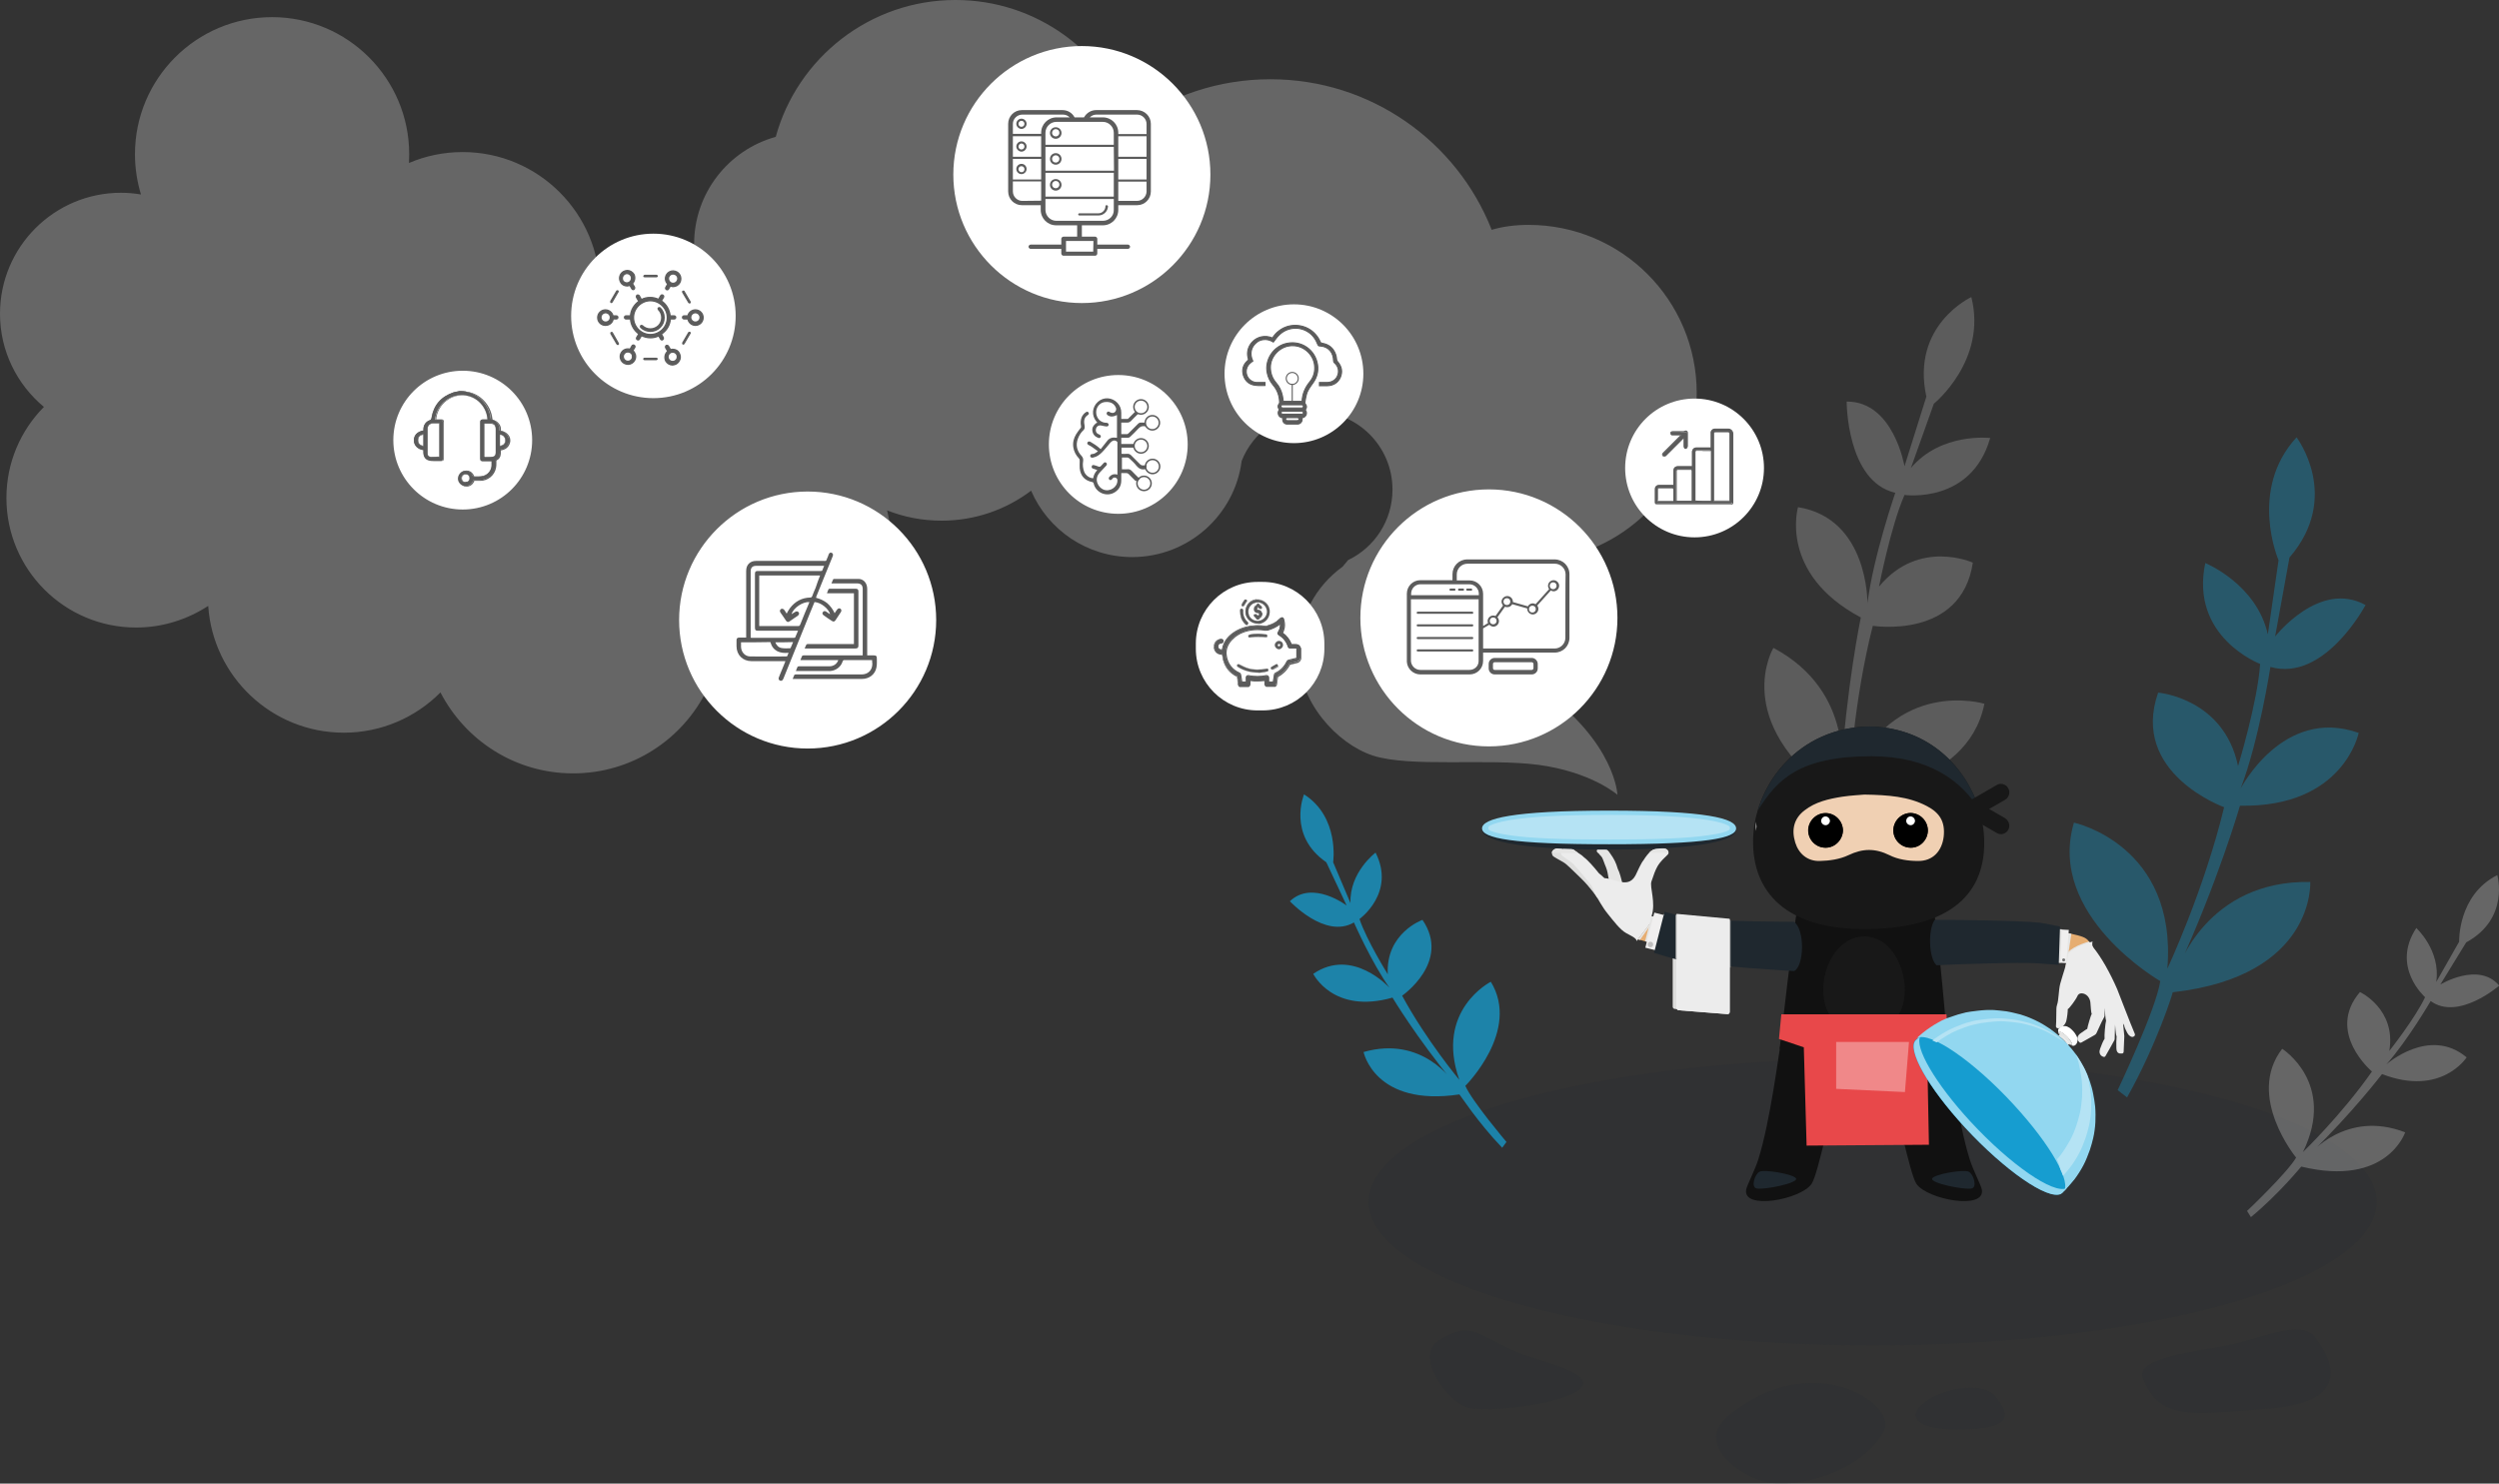 <?xml version="1.0" encoding="utf-8"?>
<!-- Generator: Adobe Illustrator 22.1.0, SVG Export Plug-In . SVG Version: 6.00 Build 0)  -->
<svg version="1.1" id="Layer_1" xmlns="http://www.w3.org/2000/svg" xmlns:xlink="http://www.w3.org/1999/xlink" x="0px" y="0px"
	 viewBox="0 0 1166.5 692.7" style="enable-background:new 0 0 1166.5 692.7;" xml:space="preserve">
<rect x="0" y="0" width="1166.5" height="692.7" fill="#333333" stroke="none"/>
<style type="text/css">
	.st0{opacity:0.25;fill-rule:evenodd;clip-rule:evenodd;fill:#FFFFFF;}
	.st1{opacity:0.35;}
	.st2{opacity:0.47;fill:#1F282F;}
	.st3{opacity:0.25;fill:#FFFFFF;}
	.st4{opacity:0.75;fill:#169DD0;}
	.st5{opacity:0.2;fill:#FFFFFF;}
	.st6{opacity:0.35;fill:#169DD0;}
	.st7{fill:#111111;}
	.st8{fill:#1F282F;}
	.st9{fill:#181818;}
	.st10{fill-rule:evenodd;clip-rule:evenodd;fill:#F0D0B3;}
	.st11{fill-rule:evenodd;clip-rule:evenodd;}
	.st12{fill-rule:evenodd;clip-rule:evenodd;fill:#FFFFFF;}
	.st13{fill-rule:evenodd;clip-rule:evenodd;fill:#181818;}
	.st14{fill:#E8484A;}
	.st15{opacity:0.35;fill:#FFFFFF;}
	.st16{fill:#DEDEDD;}
	.st17{fill:#E5E5E4;}
	.st18{fill:#E6AD71;}
	.st19{fill:#ECECEC;}
	.st20{fill:#F0EFEF;}
	.st21{fill:#9D9D9D;}
	.st22{fill:#BFBEBE;}
	.st23{fill:#92D7F0;}
	.st24{fill:#B5E3F4;}
	.st25{fill:#FFFFFF;}
	.st26{fill:#707171;}
	.st27{fill:#F9FAFB;}
	.st28{fill:#169DD0;}
	.st29{fill:#5B5B5B;stroke:#5B5B5B;stroke-width:0.5;stroke-miterlimit:10;}
	.st30{fill:none;stroke:#5B5B5B;stroke-width:0.5;stroke-miterlimit:10;}
	.st31{fill:#5C5C5C;}
	.st32{fill:#5B5B5B;}
	.st33{fill:none;stroke:#5B5B5B;stroke-width:0.711;stroke-miterlimit:10;}
	.st34{fill:#5C5C5C;stroke:#5B5B5B;stroke-width:0.6;stroke-miterlimit:10;}
	.st35{fill:#5C5C5C;stroke:#5B5B5B;stroke-miterlimit:10;}
</style>
<path class="st0" d="M725.9,261c-5.8,3-10.7,7.4-14.2,12.9c-3.1,4.1-4.5,8.3-5.2,13.5c-0.3,2-0.5,4.1-0.5,6.2c0,0.5,0,1,0,1.5
	c0,1.3,0,2.6,0,4c0,3.4,1.5,7.3,4.1,11.4c2.4,4.5,5.6,8.5,9.6,11.6c34.4,24.7,35.3,49,35.3,49s-12.1-10.7-37-14
	c-23.7-3.1-59.7,1.3-77.1-4.3c-17-5.6-34.9-25.3-34.9-47.7c0-16.7,8.1-31.4,20.7-40.5l2.6-3.1c12.3-5.9,20.7-18.4,20.7-32.9
	c0-20.2-16.3-36.5-36.5-36.5c-15.4,0-28.6,9.6-33.9,23.1c-3.2,25.3-24.9,44.9-51.1,44.9c-21.1,0-39.3-12.7-47.2-31
	c-11.6,8.8-26.1,14-41.8,14c-9,0-17.6-1.7-25.4-4.8c1.3,5.2,1.9,10.7,1.9,16.3c0,38.4-31.1,69.5-69.5,69.5c-5.7,0-11.2-0.7-16.5-2
	c-11.3,23.1-35,39-62.5,39c-27,0-50.3-15.4-61.9-37.8c-11.5,11.6-27.5,18.8-45.1,18.8c-33.6,0-61.1-26.2-63.3-59.2
	C87.5,289.2,76,293,63.5,293C30.1,293,3,265.9,3,232.5c0-16.6,6.7-31.6,17.5-42.5C8,179.6,0,164,0,146.5C0,115.3,25.3,90,56.5,90
	c3.2,0,6.3,0.3,9.3,0.8C64,84.8,63,78.5,63,72c0-35.3,28.7-64,64-64c35.3,0,64,28.7,64,64c0,1.4-0.1,2.8-0.1,4.1
	c7.7-3.3,16.2-5.1,25.1-5.1c35.3,0,64,28.7,64,64c0,6.3-0.9,12.5-2.7,18.3c10.6-7.7,23.6-12.3,37.7-12.3c6.4,0,12.5,0.9,18.3,2.7
	c-5.9-8.4-9.3-18.6-9.3-29.7c0-23.9,16.1-44,38.1-50.1C372.2,27.1,406,0,446,0c37.9,0,70.1,24.2,82,58c18.3-13.2,40.7-21,65-21
	c46.9,0,87.1,29.1,103.3,70.3c5.1-1.5,10.8-2.3,17.2-2.3c43.4,0,78.5,35.1,78.5,78.5C792,222.6,763.4,255,725.9,261z"/>
<g class="st1">
	<ellipse class="st2" cx="874.1" cy="561.2" rx="235.3" ry="67"/>
	<path class="st2" d="M671.6,625.9c-11.7,7.4,4.1,28.6,13.4,31.3c9.3,2.7,49.1-1.8,53.6-10.1c3.6-6.5-20.1-11.5-30.2-15.6
		C689.5,623.7,687.1,616.1,671.6,625.9z"/>
	<path class="st2" d="M806.7,661.1c-15.8,12.9,5.4,29,19.5,31.2c14.1,2.3,43.2-5.3,53.2-24.2C885.9,655.8,846.3,628.7,806.7,661.1z"
		/>
	<path class="st2" d="M1000.2,643.3c-3.6-9.3,26.5-12.5,39.2-15c15-2.9,34.7-12.6,41.2-4c11.2,14.9,13.5,30.8-22.3,33.5
		C1022.4,660.5,1008,663.4,1000.2,643.3z"/>
	<path class="st2" d="M896.5,656.4c7.8-7.8,29.1-12.2,35.2-4.1c5.7,7.6,8.1,13.5-10.1,14.9C898.7,668.9,889.5,663.4,896.5,656.4z"/>
</g>
<path class="st3" d="M1050.7,568.3l-1.8-2.9c0,0,18.8-17.8,22.9-24.9c0,0-23.6-28.7-6.5-50.8c0,0,25.4,16,9.7,48.2
	c0,0,18-17.3,32.2-37.6c0,0-21.7-18.3-5.6-37.1c0,0,17,7.9,13.7,27.5c0,0,12.1-15.3,16.7-25.1c0,0-16.1-14.1-4.1-32.3
	c0,0,11.5,10.5,9.3,25.2l10.7-18.8c0,0-0.7-21.8,17.8-31.1c0,0,5.9,20.3-14.5,31.4l-12.1,19.7c0,0,17.9-10.9,27.5,0.5
	c0,0-19.1,16.6-32,7.2c0,0-10.8,18.5-20.7,29.6c0,0,20.1-17.9,37.5-3.3c0,0-11.8,18.5-39.5,7.8c0,0-13.8,18.1-33.9,37.6
	c0,0,17.1-21.1,44.7-10.4c0,0-8.5,25.7-48.5,16C1074.1,544.7,1064.3,557,1050.7,568.3z"/>
<path class="st4" d="M701.2,535.9l2-2.7c0,0-16-18.9-19.2-26.2c0,0,25.9-25.7,11.9-48.6c0,0-26.2,13.2-14.7,45.8
	c0,0-15.4-18.4-26.7-39.3c0,0,22.9-15.8,9.5-35.4c0,0-17.2,6.1-16.2,25.4c0,0-9.9-15.9-13.2-25.8c0,0,17-12.2,7.5-31
	c0,0-12.3,9.2-11.7,23.6l-8.1-19.1c0,0,3.1-21.1-13.6-31.7c0,0-7.9,19.1,10.4,31.7l9.5,20.2c0,0-15.9-12.1-26.5-2
	c0,0,16.5,17.8,29.9,9.9c0,0,8.3,18.9,16.6,30.5c0,0-17.2-19.1-35.6-6.5c0,0,9.3,19,37,11.1c0,0,11.2,18.7,28.3,39.4
	c0,0-14.1-21.9-41.8-14c0,0,5.2,25.7,44.7,19.8C681.4,510.9,689.5,523.7,701.2,535.9z"/>
<path class="st5" d="M852.8,420.6l4.9-0.8c0,0,1.7-38,5.7-49.5c0,0,54.8-1.3,62.9-41.7c0,0-42.3-12.9-63,35.7
	c0,0,1.9-36.8,10.9-72.1c0,0,41.3,6.6,46.7-29.5c0,0-25.2-11.4-43.8,11.2c0,0,5.5-28.2,11.9-42.8c0,0,31.2,4.4,40-26.6
	c0,0-22.9-2.7-37,14l10.7-30c0,0,25-20.2,17.5-49.8c0,0-28.3,13-21,46.5l-10.2,32.5c0,0-5.1-30.4-27-30.2c0,0-0.1,37.3,22.7,42.6
	c0,0-10.3,29.9-13,51.6c0,0,0.6-39.6-32.4-44.9c0,0-9.2,31,29.3,51.5c0,0-6.8,32.8-9.3,74c0,0,7-39.3-31.5-59.8
	c0,0-20.5,34.2,28.9,69.4C856.5,371.8,852.3,394.6,852.8,420.6z"/>
<path class="st6" d="M992.9,512.4l-4.4-3.4c0,0,17.9-37.6,19.9-50.9c0,0-53.2-30.6-40.3-74c0,0,48.3,10.3,43.6,68.2
	c0,0,17.1-36.5,26.5-75.4c0,0-44-15.8-30.8-53.5c0,0,30.7,2.5,37.3,34.3c0,0,9.2-30.2,10.3-47.7c0,0-32.9-12.5-25.6-47.1
	c0,0,23.9,9.7,29.2,33.3l5-34.6c0,0-14.2-32.9,8.4-57.4c0,0,21.2,27.7-3.3,56.1l-6.7,36.9c0,0,20.7-26.6,42.2-14.7
	c0,0-19.1,36.1-44.4,28.9c0,0-5.3,34.4-13.9,56.8c0,0,19.8-38.5,55.1-26c0,0-6.9,34.9-55.4,34c0,0-10.2,35.3-29.1,76.4
	c0,0,13.4-41.7,61.9-40.8c0,0,2.5,44-64.2,51.5C1014.4,463.3,1006.8,487.6,992.9,512.4z"/>
<g>
	<g>
		<g>
			<path class="st7" d="M845.6,552.8c-5,7.3-32.3,12.4-30.5,2.6c0.4-2.1,4-8.8,5.7-14.2c5.6-17.9,9.4-48.8,10.5-54.5
				c1.1-5.9,18.6,2.1,23.9,2.9c2,0.3,15.3,4.1,14,5.5c-3,0.5-7.3,2.7-8.8,6.7C854.3,517.5,848.9,548,845.6,552.8z"/>
			<path class="st8" d="M821.3,547.1c-2.3,1.2-4,7.2-1.4,7.8c3.5,0.8,19.5-2.5,18.5-4.6C837.4,548.2,823.5,545.9,821.3,547.1z"/>
		</g>
		<g>
			<path class="st7" d="M894.6,552.8c5,7.3,32.3,12.4,30.5,2.6c-0.4-2.1-4-8.8-5.7-14.2c-5.6-17.9-9.4-48.8-10.5-54.5
				c-1.1-5.9-18.6,2.1-23.9,2.9c-2,0.3-15.3,4.1-14,5.5c3,0.5,7.3,2.7,8.8,6.7C885.9,517.5,891.3,548,894.6,552.8z"/>
			<path class="st8" d="M919,547.1c2.3,1.2,4,7.2,1.4,7.8c-3.5,0.8-19.5-2.5-18.5-4.6C902.8,548.2,916.7,545.9,919,547.1z"/>
		</g>
		<g>
			<path class="st7" d="M909.4,489.8c0,0-27.3,5.4-39.5,5.4c-12.2,0-39.2-5.4-39.2-5.4s6.9-60,8.3-65.6c1.1-4.1,62.9-0.8,63.8,2.4
				C904.3,431.2,909.4,489.8,909.4,489.8z"/>
			<path class="st9" d="M889.1,460.7c0.5,10.8-4,20-19.1,20.2c-14.7,0.3-19.4-9.4-18.9-20.2c0.5-11,7.4-23.4,19.3-23.5
				C882,437.5,888.5,449.9,889.1,460.7z"/>
		</g>
	</g>
	<g>
		<path class="st9" d="M926.1,390.1c1.5,23.4-11.2,43.2-54.2,43.7c-41.6,0.5-54.8-20.4-53.5-43.7c1.3-23.8,20.9-50.5,54.5-50.9
			C906.2,339.9,924.6,366.8,926.1,390.1z"/>
		<path class="st8" d="M873.7,353.1c26.8,0,42.4,11.8,50.3,25.3c-5.9-19.7-23.3-38.6-51-39.2c-28.2,0.3-46.5,19.2-52.5,39.3
			C829.4,364.1,839.8,353.1,873.7,353.1z"/>
	</g>
	<g>
		<path class="st10" d="M870.3,371c11.3,0.2,20.5,0.9,29,5.3c6.4,3.3,8.7,7.6,8,14.3c-0.8,6.8-5.1,11.5-12,11.4
			c-4.5,0-9.4-0.7-13.3-2.7c-6.7-3.3-12.5-3.2-19.2,0c-4,1.9-8.8,2.6-13.3,2.7c-5.8,0.2-9.9-3.4-11.5-8.6c-1.9-6.2-0.5-11.3,4.3-15
			c5.1-4,11.3-5.4,17.6-6.4C863.9,371.4,868.1,371.2,870.3,371z M852.3,395.8c4.4-0.1,8-3.8,7.9-8.2c-0.1-4.4-3.7-8-8.1-8
			c-4.5,0-8.2,3.9-8.1,8.3C844.2,392.4,847.9,395.9,852.3,395.8z M899.9,387.7c0-4.4-3.6-8-8-8.1c-4.5,0-8.2,3.8-8.1,8.3
			c0.1,4.4,3.8,7.9,8.2,7.9C896.3,395.8,899.9,392.1,899.9,387.7z"/>
		<path class="st11" d="M899.9,387.7c0,4.4-3.5,8.1-7.9,8.1c-4.4,0.1-8.1-3.5-8.2-7.9c-0.1-4.5,3.6-8.3,8.1-8.3
			C896.3,379.7,899.8,383.3,899.9,387.7z"/>
		<path class="st11" d="M852.3,395.8c-4.4,0.1-8.1-3.4-8.2-7.8c-0.1-4.5,3.6-8.3,8.1-8.3c4.4,0,8,3.6,8.1,8
			C860.2,392,856.6,395.8,852.3,395.8z"/>
		<path class="st12" d="M852.2,385.3c-1.1,0-2.1-0.9-2.1-2c0-1.1,0.9-2.1,2-2.1c1.1,0,2,0.9,2.1,2
			C854.2,384.3,853.3,385.3,852.2,385.3z"/>
		<path class="st12" d="M891.9,385.3c-1.1,0-2.1-0.9-2.1-2c0-1.1,0.9-2.1,2-2.1c1.1,0,2,0.9,2.1,2
			C893.9,384.3,893,385.3,891.9,385.3z"/>
	</g>
	<g>
		<path class="st13" d="M937.4,387.5c-1.1,1.9-3.5,2.6-5.4,1.4l-13.3-7.7c-1.9-1.1-2.6-3.5-1.5-5.4l0,0c1.1-1.9,3.5-2.6,5.4-1.5
			l13.3,7.7C937.8,383.2,938.5,385.6,937.4,387.5L937.4,387.5z"/>
		<path class="st13" d="M937.4,368c1.1,1.9,0.4,4.3-1.4,5.4l-13.3,7.7c-1.9,1.1-4.3,0.4-5.4-1.5l0,0c-1.1-1.9-0.4-4.3,1.5-5.4
			l13.3-7.7C933.9,365.4,936.3,366.1,937.4,368L937.4,368z"/>
	</g>
	<g>
		<polygon class="st14" points="831.5,473.6 830.4,485.1 842,489 843.3,534.9 900.4,534.5 899.5,487.8 909.4,485.3 908.6,473.6 		
			"/>
		<polygon class="st15" points="857.1,486.5 891.1,486.5 889.2,509.9 857.1,508.4 		"/>
	</g>
	<g>
		<g>
			<path class="st16" d="M804.5,472.9l-22.7-1.8c-0.5,0-1-0.5-1-1l0-40.6l24.8,2.3v40.1C805.6,472.5,805.1,473,804.5,472.9z"/>
			<g>
				<path class="st16" d="M750.9,413.5l-5.3,5.7c0,0-3.2-4.8-7.4-8.9c-2.5-2.4-5.6-5.5-7.4-7c-1.1-0.9-3.7-2.1-5.5-3.3
					c-1-0.6-1.1-2-0.4-2.8c1.4-1.6,4.2-1.4,6.2,0c1.3,0.9,2.9,1.3,4.2,2.4c1.8,1,5.1,4.1,7.8,6.7
					C746.8,408.5,750.9,413.5,750.9,413.5z"/>
				<path class="st17" d="M758.6,418.8l-6.3,1.6c0,0-0.8-7.6-1.9-12.9c-0.4-2.1-1.1-3.2-2-5.8c-0.8-2.3-1.1-1.6-2.7-3.9
					c-0.4-0.6,0-1.5,0.8-1.7l0.7-0.2c2.3-0.5,4,1.9,4.9,3.3c1.1,1.6,2.2,3.4,3.1,6.6C756.8,408.6,758.6,418.8,758.6,418.8z"/>
				<path class="st18" d="M764.6,438.6c3.7,0.9,5.9,2,10.5,2c0-1.8-0.3-8.1-0.3-11.6c-0.7-0.1-1.4-0.3-2.4-0.7L764.6,438.6z"/>
				<path class="st17" d="M772.4,428.3l-7.8,10.3c0.1,0,0.8,0.2,0.9,0.3l7.3-10.4C772.7,428.4,772.5,428.3,772.4,428.3z"/>
				<path class="st19" d="M772.7,428c-0.4-0.2-1.2,0-1.8-0.2c2.2-6.3-1-13.7,0-16.3c1-2.9,1.7-5.1,2.8-7c1.4-2.4,3.4-4.1,4.8-5.5
					c0.6-0.6,0.4-1.6-0.2-2.2c-1.5-1.4-5.9-0.8-7.6,0.6c-1.5,1.2-2.4,2.5-3.5,4.2c-1.3,1.6-2.5,4.6-3.8,7.2
					c-3.7,6.8-10.8,0.5-15.5,1.3c-1.4,0.2-5,3.2-5,3.2c0.5,0.9,1.1,3,1.8,4.4c1.1,1.7,3.3,6,5.8,9c2.6,3.2,5.7,7.4,8.6,9
					c1.7,1,4.8,2.2,4.9,3.7L772.7,428z"/>
				<path class="st17" d="M775,440.5c0-1.8-0.3-8.1-0.3-11.6c-0.6-0.1-1.4-0.3-2.3-0.6l0.2-0.3c-0.4-0.1-1.1-0.1-1.7-0.2l-3,11.7
					C770.1,440.1,772.1,440.5,775,440.5z"/>
				<path class="st19" d="M755.1,413.4c-0.3,1.9-7.7,7.4-7.7,7.4s-2.6-5.1-6.4-9.7c-2.2-2.7-5-6-6.6-7.7c-1-1-3.5-2.5-5.1-3.8
					c-0.9-0.7-0.9-2.1,0-2.9c1.6-1.5,4.3-0.9,6.2,0.7c1.2,1,2.7,1.6,3.9,2.9c1.7,1.2,4.7,4.6,7,7.5
					C749.9,410.4,750.5,413.1,755.1,413.4z"/>
				
					<rect x="770" y="427" transform="matrix(0.969 0.248 -0.248 0.969 131.971 -178.612)" class="st20" width="12.2" height="16.9"/>
				
					<rect x="769.6" y="431.8" transform="matrix(0.248 -0.969 0.969 0.248 163.083 1081.826)" class="st17" width="16.9" height="8.3"/>
				<path class="st19" d="M806.3,473.5l-22.7-1.8c-0.5,0-1-0.5-1-1l0-43.7l24.8,2.3v43.2C807.4,473.1,806.9,473.6,806.3,473.5z"/>
				<path class="st8" d="M837.5,453.4c0,0-39-2.1-53.9-5.2c-2.9-0.6-11.5-3.3-11.5-3.3l4.9-19.2c0,0,8.5,2.4,11.3,2.9
					c10.6,1.7,49.1,1.8,49.1,1.8C842.6,434,842.2,451.1,837.5,453.4z"/>
				<path class="st21" d="M782.1,427.1l0,20.7c0.6,0.2,1.1,0.3,1.5,0.4c8.3,1.7,17.6,2.9,24.2,3.6v-22c-6,0-13.8-0.3-19.5-1.2
					C787.1,428.4,784.5,427.8,782.1,427.1z"/>
				<path class="st22" d="M771.7,441c0,0.7-0.6,1.3-1.3,1.3c-0.7,0-1.3-0.6-1.3-1.3c0-0.7,0.6-1.3,1.3-1.3
					C771.2,439.7,771.7,440.3,771.7,441z"/>
			</g>
			<path class="st19" d="M806.3,473.5l-22.7-1.8c-0.5,0-1-0.5-1-1l0-44l24.8,2.3v43.5C807.4,473.1,806.9,473.6,806.3,473.5z"/>
			<path class="st17" d="M778.8,398.3c0.1-0.5-0.2-1.1-0.6-1.5c-1.5-1.4-5.9-0.8-7.6,0.6c-0.3,0.3-0.6,0.5-0.9,0.8H778.8z"/>
			<path class="st17" d="M736.8,398.3c-0.5-0.3-0.9-0.6-1.4-0.9c-1.7-1.4-4.2-2-5.8-1c-1.7-0.6-3.7-0.5-4.8,0.7
				c-0.3,0.3-0.5,0.8-0.5,1.2H736.8z"/>
			<path class="st17" d="M746,398.3h5.3c-1-1.3-2.4-2.8-4.3-2.4l-0.7,0.2c-0.7,0.2-1.2,1.1-0.8,1.7C745.8,398,745.9,398.2,746,398.3
				z"/>
		</g>
		<path class="st8" d="M810.4,387.4c0,4.6-14.1,9.3-59.3,9.3s-59.3-4.7-59.3-9.3c0-4.6,14.1-8.3,59.3-8.3S810.4,382.8,810.4,387.4z"
			/>
		<path class="st23" d="M810.4,386.8c0,4.6-14.1,7.4-59.3,7.4s-59.3-2.8-59.3-7.4c0-4.6,14.1-8.3,59.3-8.3S810.4,382.1,810.4,386.8z
			"/>
		<path class="st24" d="M751.1,392c-21.7,0-36.9-0.6-46.3-2c-5.2-0.7-7.9-1.6-9.3-2.2c-1-0.5-1-1.8-0.1-2.3c1.4-0.7,4.1-1.7,9.4-2.6
			c9.7-1.6,25.3-2.4,46.3-2.4c21,0,36.5,0.8,46.3,2.4c5.3,0.9,8,1.8,9.4,2.6c1,0.5,0.9,1.9-0.1,2.3c-1.4,0.7-4.1,1.5-9.3,2.2
			C788,391.4,772.8,392,751.1,392z"/>
		<g>
			<g>
				<g>
					<polygon class="st25" points="819.7,388 819.9,385.9 819.7,383.7 819.6,385.9 					"/>
				</g>
			</g>
		</g>
	</g>
	<g>
		<g>
			<path class="st18" d="M966.4,435.9c5.4,1.2,7.4,1.8,8.7,3.7c1.7,2.7,4.9,7.1,7.9,12.1l-18.8-0.3c0.4-1.5,0.6-2.7,0.4-3
				c-0.2-0.5-16.2-0.8-16.2-0.8l-0.4-14.8L966.4,435.9z"/>
			<path class="st17" d="M982.6,451.1l-18.3-0.3c0.3-1.2,0.4-2.2,0.2-2.5c0,0-0.1-0.1-0.2-0.1c0-0.3,0-0.5-0.1-0.6
				c0-0.1-1-0.1-1.4,0c2.8-4.5,7.1-6.4,12.4-8C976.8,442.3,979.7,446.4,982.6,451.1z"/>
			<path class="st19" d="M963,448.3c0.4-0.1,1.4-0.1,1.4,0c0.7,0.9-1.5,6.5-2.7,11c-0.8,3-0.7,7.8-1.5,9.9c-0.2,0.6-0.3,1.3-0.3,1.9
				c-0.1,2.4,0,5.5-0.2,7.9c-0.1,0.5,0.3,1.1,0.8,1.1l0,0c1.5,0.2,3.4-1.3,4-3.3c0.4-1.5,0.8-5,0.7-5.6c0.7-0.3,3.7-4.3,4.5-6.1
				c0.3-0.8,1-1.3,1.9-1.3l0,0c2.4,0,4.1,2.2,4.2,4.6c0.1,1.5,0.3,4.5,0.6,5.1c-0.4,0.3-2,6-2.1,6.9c-0.7,0.3-2.5,1.7-3.3,2.2
				c-1.1,0.8-1.7,2.3-0.9,3.4c0.1,0.1,0.3,0.4,0.4,0.5c0.2,0.3,0.6,0.5,1,0.3c1.6-0.9,4.7-2.6,6.2-3.5c0.4-0.2,0.7-0.5,0.9-0.9
				c0.9-1.8,2.3-5.2,3.3-6.9c0.3-0.5,0.5-0.9,0.5-1.4l0.1-3.5c0,0,0.2,5.1,0.6,5.9c-0.4,1.6-0.9,7.2-0.7,8.5
				c-0.6,0.8-1.7,3.5-2.1,4.7c-0.5,1.3-0.3,2.7,0.8,3.4c0.1,0.1,0.5,0.2,0.6,0.3c0.4,0.2,0.9,0.1,1.1-0.3c1.1-1.8,4.1-7.3,4.1-7.3
				c0.1-0.2,0.2-0.4,0.2-0.7l0,0l0.2-6.7c0,0,0.2,4.3,0.7,5.5c-0.1,1.4-0.2,3.9-0.1,5.5c0,1.3,0.5,2.5,1.9,2.5c0.1,0,0.6,0,0.7,0
				c0.5,0,0.8-0.4,0.8-0.9c0.1-1.4,0.3-6.1,0.3-7c0-0.1,0-0.2,0-0.3l-0.6-6.2c0,0,0.1,1,0.5,1.1c0.1,1.1,1,2.7,1.5,3.7
				c0.6,1.2,1.9,2.1,2.7,1.8c0.1,0,0.3-0.2,0.4-0.2c0.4-0.2,0.6-0.7,0.4-1.2c-2.2-5.1-7.6-19.4-8.2-20.8
				c-3.2-7.4-7.5-15.1-11.1-19.4c-0.6-0.7-0.7-2-0.4-2.9C971.2,441.3,965.9,443.5,963,448.3z"/>
			<path class="st17" d="M966.4,435.9c0.2,0,0.3,0.1,0.5,0.1l-2.1,13.7l-0.4,0c0.1-0.6,0.1-1.1-0.1-1.3c0-0.1-1-0.1-1.4,0
				c0.1-0.1,0.1-0.2,0.2-0.2c-3.9-0.4-14.9-0.6-14.9-0.6l-0.4-14.8L966.4,435.9z"/>
			<polygon class="st20" points="903.7,430.8 965.7,434.2 964.5,449.7 904.1,446.4 			"/>
			<polygon class="st17" points="903.7,430.8 962.4,433.9 961.9,449.5 904.1,446.4 903.7,430.8 			"/>
			<path class="st8" d="M904,450.7c-3.6-2.9-4.2-16.5-0.9-21.2c4.7-0.1,40.1,0.3,48.9,1.3c2.4,0.3,9.6,1.8,9.6,1.8l-0.6,17.9
				c0,0-7.3-0.5-9.7-0.7C943.1,449.2,910,450.3,904,450.7z"/>
		</g>
		<path class="st26" d="M963.3,447.5c-0.4,0-0.7,0.3-0.7,0.7c0,0.4,0.3,0.7,0.7,0.7c0.4,0,0.7-0.3,0.7-0.7
			C964,447.8,963.7,447.5,963.3,447.5z"/>
	</g>
	<g>
		<path class="st25" d="M962.8,479.2c0.1,0,0.4-0.1,0.9-0.1c0.1,0,0.5,0,0.9,0.1c0.2,0.1,0.7,0.2,1.6,0.8c0.3,0.2,0.5,0.4,0.7,0.6
			c0.1,0.1,0.2,0.2,0.3,0.3c0.1,0.1,0.2,0.2,0.3,0.3c0.1,0.1,0.2,0.2,0.3,0.3c0.2,0.2,0.2,0.2,0.4,0.5c0.2,0.2,0.4,0.5,0.5,0.7
			c0.1,0.2,0.5,0.7,0.7,1.2c0.4,0.8,0.5,1.6,0.3,2.4c-0.1,0.2-0.1,0.4-0.1,0.4c-0.1,0.1-0.1,0.3-0.2,0.4c0,0.1-0.1,0.1-0.1,0.2
			c-0.1,0.2-0.2,0.3-0.4,0.5c-0.2,0.2-0.3,0.2-0.4,0.3c-0.1,0.1-0.3,0.1-0.6,0.2c-0.3,0-0.6-0.1-0.7-0.1c-0.3-0.1-0.6-0.2-1-0.4
			c-0.3-0.1-0.6-0.4-1-0.6c-1.3-1-3.2-2.8-4.1-4.4c-0.1-0.2-0.2-0.4-0.2-0.5c0-0.1-0.1-0.3-0.1-0.4c0-0.1-0.1-0.4-0.1-0.6
			c0-0.2,0-0.2,0-0.4c0-0.1,0.1-0.2,0.1-0.3c0-0.1,0.1-0.2,0.2-0.3c0-0.1,0.1-0.1,0.2-0.2c0.1-0.1,0.4-0.4,0.7-0.5
			C962.3,479.3,962.5,479.3,962.8,479.2z M961.2,481.8c-0.3,0.3,0.5,1.9,2,3.5c1.6,1.7,3.4,2.8,3.9,2.6c0,0,0.1,0,0.1,0
			c0.3-0.3-0.5-1.9-2-3.5C963.6,482.7,961.8,481.5,961.2,481.8C961.3,481.8,961.2,481.8,961.2,481.8z"/>
		<g>
			<path class="st17" d="M966.4,485.8c0.1,0.2,1.2,1.7,0.8,2c0,0,0,0-0.1,0c-0.2,0.1-0.6,0-1.1-0.3c-0.2,0-0.4,0.2-0.6,0.4
				c-0.1,0.1-0.3,0.3-0.4,0.4c0.2-0.2,0-0.6-0.2-0.8c-0.3-0.5-0.6-0.9-0.9-1.3c-0.7-0.8-1.4-1.4-2.3-2c-0.2-0.2-0.7-0.5-1-0.3
				c0.2-0.2,0.4-0.4,0.6-0.6c0,0,0,0,0,0c0,0,0-0.1,0.1-0.1c0,0,0.1-0.1,0.1-0.1c0,0.1-0.1,0.1-0.1,0.2c0.1-0.1,0.2-0.2,0.1-0.4
				c0-0.2-0.2-0.3-0.2-0.5c-0.1-0.2-0.2-0.5,0-0.7c0,0,0,0,0,0c0,0,0,0,0,0c0.2-0.2,0.4-0.1,0.6,0c0.2,0.1,0.5,0.2,0.7,0.3
				c0.5,0.3,1,0.7,1.4,1c0.4,0.4,0.9,0.8,1.3,1.2C965.7,484.8,966,485.3,966.4,485.8z"/>
		</g>
		<g>
			<path class="st27" d="M962.4,484C962.4,484,962.5,484,962.4,484c0.8,0.6,2.3,2.1,2.9,2.8c0,0,0.1,0,0.1,0c0,0,0-0.1,0-0.1
				c-0.6-0.8-2.2-2.2-2.9-2.8C962.5,483.9,962.5,483.9,962.4,484C962.4,483.9,962.4,483.9,962.4,484z"/>
		</g>
	</g>
	<g>
		<path class="st28" d="M915.8,473.5c1.1-0.3,2.6-0.7,3.7-0.8c2.2-0.3,5.2-0.7,7.4-0.8c1.1,0,2.6-0.1,3.7,0c1.7,0.1,4,0.4,5.8,0.6
			c2,0.3,4.7,1,6.6,1.5c1.3,0.4,2.9,1,4.2,1.5c0.8,0.3,1.8,0.8,2.5,1.1c0.5,0.2,3,1.4,5.6,3.1c0.4,0.3,1,0.6,1.4,0.9
			c0.6,0.5,1.5,1.1,2.1,1.6c0,0,1.2,0.9,2.5,2.1c2.6,2.3,4.2,4.2,5.4,5.6c0.6,0.8,1.6,2,2.1,2.7c0.7,1,1.3,1.9,2.3,3.6
			c0.9,1.5,1.5,2.9,1.9,3.5c0.4,0.9,0.9,2.1,1.3,3c0.6,1.5,1.3,3.7,1.8,5.3c0.3,0.9,0.5,2.1,0.7,3.1c0.4,1.7,0.7,4.1,0.9,5.8
			c0.2,2.2,0.2,5.1,0.1,7.2c-0.1,2.2-0.5,5.1-1,7.3c-0.4,1.7-1,4-1.6,5.7c-0.8,2.2-1.9,5-3,7.1c-1.1,2.1-2.8,4.7-4.2,6.6
			c-1.4,1.9-3.7,4.3-5.3,6c-0.2,0.2-0.5,0.4-0.8,0.6c-6.2,2.9-26.2-11-44.7-31c-17.5-19-27.3-36.6-23-40.8c1.4-1.3,3.6-3.3,6.7-5.4
			c1-0.7,2.3-1.5,3.4-2.1c1.2-0.7,2.9-1.5,4.2-2.1C910.7,475.1,913.6,474,915.8,473.5z"/>
		<path class="st23" d="M919.9,523.8c18.5,20,38.5,33.8,44.7,31c0.1,0,0.2-0.1,0.2-0.1c-0.7,0.8-1.4,1.5-2,2.2
			c-0.2,0.2-0.5,0.4-0.8,0.6c-6.2,2.9-26.2-11-44.7-31c-17.5-19-27.3-36.6-23-40.8c0.6-0.5,1.3-1.2,2.1-1.9
			C893.5,488.8,903.2,505.7,919.9,523.8z"/>
		<path class="st23" d="M915.8,473.2c1.1-0.3,2.6-0.7,3.7-0.8c2.2-0.3,5.2-0.7,7.5-0.8c1.1,0,2.6-0.1,3.7,0c1.7,0.1,4.1,0.4,5.8,0.6
			c2,0.3,4.7,1,6.7,1.5c1.3,0.4,3,1,4.2,1.5c0.8,0.3,1.8,0.8,2.5,1.1c0.5,0.2,3,1.4,5.7,3.2c0.4,0.3,1,0.6,1.4,0.9
			c0.6,0.5,1.5,1.1,2.1,1.6c0,0,1.2,0.9,2.5,2.1c2.6,2.3,4.2,4.2,5.4,5.6c0.6,0.8,1.6,2,2.1,2.7c0.7,1,1.3,1.9,2.3,3.6
			c0.9,1.5,1.6,2.9,1.9,3.5c0.4,0.9,0.9,2.1,1.3,3c0.7,1.5,1.3,3.7,1.8,5.3c0.3,0.9,0.5,2.2,0.7,3.1c0.4,1.7,0.7,4.1,0.9,5.8
			c0.2,2.2,0.2,5.1,0.1,7.3c-0.1,2.2-0.5,5.2-1,7.3c-0.4,1.7-1,4-1.6,5.7c-0.8,2.2-1.9,5.1-3,7.1c-1.1,2.1-2.8,4.8-4.2,6.6
			c-1.5,1.9-3.7,4.3-5.3,6c4.4-4.2-5.5-21.9-23.1-41c-18.5-20.1-38.7-34-44.9-31.1c-0.3,0.1-0.6,0.3-0.8,0.6
			c2.2-2.1,4.4-3.9,6.8-5.5c1-0.7,2.3-1.5,3.4-2.1c1.2-0.7,2.9-1.6,4.2-2.1C910.6,474.9,913.5,473.7,915.8,473.2z"/>
		<path class="st24" d="M970.2,495.9c-0.3-1-0.7-2.3-1.1-3.4c0.7,1,1.3,1.9,2.3,3.6c0.9,1.5,1.6,2.9,1.9,3.5
			c0.3,0.7,0.7,1.6,1.1,2.4c0,0.1,0,0.1,0,0.2c0.3,0.9,0.5,2.2,0.7,3.1c0.4,1.7,0.7,4.1,0.9,5.8c0.2,2.2,0.2,5.1,0.1,7.3
			c-0.1,2.2-0.5,5.2-1,7.3c-0.4,1.7-1,4-1.6,5.7c-0.8,2.2-1.9,5.1-3,7.1c-1.1,2.1-2.8,4.8-4.2,6.6c-0.9,1.2-2.1,2.6-3.3,3.9
			c-0.3-0.9-0.7-1.9-1.2-2.9c-0.3-1.4-0.8-3-1.6-4.8c0.7-0.8,1.4-1.6,1.9-2.3c1.4-1.9,3.1-4.6,4.2-6.6c1.1-2,2.3-4.9,3-7.1
			c0.6-1.7,1.2-4,1.6-5.7c0.5-2.2,0.8-5.1,1-7.3c0.1-2.2,0.1-5.1-0.1-7.3c-0.2-1.8-0.5-4.1-0.9-5.8
			C970.7,498.1,970.4,496.8,970.2,495.9z"/>
		<path class="st24" d="M919.7,477.1c1.1-0.3,2.6-0.7,3.7-0.8c2.2-0.3,5.2-0.7,7.5-0.8c1.1,0,2.6-0.1,3.7,0c1.7,0.1,4.1,0.4,5.8,0.6
			c2,0.3,4.7,1,6.7,1.5c1.3,0.4,3,1,4.2,1.5c0.8,0.3,1.8,0.8,2.5,1.1c0.5,0.2,3,1.4,5.7,3.2c0.4,0.3,1,0.6,1.4,0.9
			c0.6,0.5,1.5,1.1,2.1,1.6c0,0,0.4,0.3,0.9,0.7c-0.6-0.4-1.2-0.7-1.8-1c-0.4-0.3-0.9-0.6-1.3-0.8c-2.7-1.7-5.2-2.9-5.7-3.2
			c-0.7-0.3-1.7-0.8-2.5-1.1c-1.3-0.5-2.9-1.1-4.2-1.5c-2-0.5-4.6-1.3-6.7-1.5c-1.7-0.2-4-0.5-5.8-0.6c-1.1-0.1-2.6-0.1-3.7,0
			c-2.3,0.1-5.2,0.5-7.5,0.8c-1.1,0.2-2.6,0.6-3.7,0.8c-2.2,0.5-5.1,1.6-7.3,2.5c-1.3,0.5-3,1.4-4.2,2.1c-1,0.6-2.4,1.4-3.4,2.1
			c-0.7,0.5-1.4,1-2.1,1.5c-0.7-0.3-1.3-0.6-2-0.9c0.9-0.7,1.8-1.3,2.7-1.9c1-0.7,2.3-1.5,3.4-2.1c1.2-0.7,2.9-1.6,4.2-2.1
			C914.6,478.7,917.5,477.6,919.7,477.1z"/>
	</g>
</g>
<g>
	<g>
		<path class="st12" d="M343.4,147.5c0-21.2-17.2-38.4-38.4-38.4c-21.2,0-38.4,17.2-38.4,38.4s17.2,38.4,38.4,38.4
			C326.2,185.9,343.4,168.7,343.4,147.5z M216,173.1c-17.9,0-32.4,14.5-32.4,32.4c0,17.9,14.5,32.4,32.4,32.4
			c17.9,0,32.4-14.5,32.4-32.4C248.4,187.6,233.9,173.1,216,173.1z M522,175.1c-17.9,0-32.4,14.5-32.4,32.4
			c0,17.9,14.5,32.4,32.4,32.4c17.9,0,32.4-14.5,32.4-32.4C554.4,189.6,539.9,175.1,522,175.1z M604,142.1
			c-17.9,0-32.4,14.5-32.4,32.4c0,17.9,14.5,32.4,32.4,32.4c17.9,0,32.4-14.5,32.4-32.4C636.4,156.6,621.9,142.1,604,142.1z
			 M791,186.1c-17.9,0-32.4,14.5-32.4,32.4c0,17.9,14.5,32.4,32.4,32.4c17.9,0,32.4-14.5,32.4-32.4
			C823.4,200.6,808.9,186.1,791,186.1z M589.4,271.7H587c-15.9,0-28.8,12.9-28.8,28.8v2.4c0,15.9,12.9,28.8,28.8,28.8h2.4
			c15.9,0,28.8-12.9,28.8-28.8v-2.4C618.2,284.6,605.3,271.7,589.4,271.7z M565,81.5c0-33.1-26.9-60-60-60c-33.1,0-60,26.9-60,60
			s26.9,60,60,60C538.1,141.5,565,114.6,565,81.5z M695,228.5c-33.1,0-60,26.9-60,60s26.9,60,60,60c33.1,0,60-26.9,60-60
			S728.1,228.5,695,228.5z M377,229.5c-33.1,0-60,26.9-60,60s26.9,60,60,60c33.1,0,60-26.9,60-60S410.1,229.5,377,229.5z"/>
	</g>
</g>
<g>
	<path class="st29" d="M609.8,184.3c0.5-2.1,1.8-3.7,3-5.4c1.9-2.6,2.7-5.5,2.2-8.7c-1.1-6.8-7.4-11.3-14.2-9.9
		c-6.2,1.2-10.5,7.5-9.3,13.7c0.4,2.2,1.4,4.1,2.8,5.8c2,2.3,2.9,5,3,8c0,0.2,0,0.4-0.1,0.5c-0.8,1.1-0.8,1.9,0,3
		c-0.6,0.7-0.7,1.5-0.4,2.4c0.4,0.9,1.1,1.3,2,1.4c-0.3,1.7,0.6,2.9,2,2.9c1.6,0,3.3,0,4.9,0c1.3,0,2.3-1.2,2.1-2.5
		c0-0.1,0-0.3-0.1-0.4c1.9-0.2,2.8-2.2,1.6-3.7c0.8-1.2,0.7-1.9-0.1-3c-0.1-0.1-0.1-0.3-0.1-0.4
		C609.3,186.6,609.5,185.4,609.8,184.3z M605.4,196.4c-0.7,0-1.5,0-2.2,0c-0.7,0-1.5,0-2.2,0c-0.6,0-0.9-0.3-0.9-0.7
		c0-0.5,0.3-0.7,0.9-0.7c1.5,0,3,0,4.5,0c0.6,0,0.9,0.3,0.9,0.7C606.3,196.2,606,196.4,605.4,196.4z M607.5,193.4
		c-1.4,0-2.9,0-4.3,0v0c-1.4,0-2.9,0-4.3,0c-0.6,0-0.9-0.3-0.9-0.7c0-0.5,0.3-0.7,0.9-0.7c2.9,0,5.8,0,8.6,0c0.6,0,0.9,0.3,0.9,0.7
		C608.4,193.2,608.1,193.4,607.5,193.4z M607.6,190.5c-0.4,0-0.7,0-1.1,0c-1.1,0-2.2,0-3.3,0v0c-1.4,0-2.8,0-4.2,0
		c-0.2,0-0.4,0-0.6-0.1c-0.3-0.1-0.5-0.4-0.5-0.7c0-0.3,0.2-0.6,0.5-0.7c0.1,0,0.3,0,0.5,0c2.8,0,5.7,0,8.5,0c0.1,0,0.1,0,0.2,0
		c0.5,0,0.8,0.3,0.8,0.8C608.4,190.2,608.1,190.5,607.6,190.5z M607.8,187.2c0,0.1,0,0.1,0,0.2l-8.8,0c-0.1-0.9-0.2-1.8-0.4-2.7
		c-0.5-2.2-1.4-4.2-2.9-5.9c-1.8-2.1-2.7-4.5-2.7-7.3c0-4.9,4-9.3,8.8-10c6.1-0.9,11.1,3.6,11.8,8.8c0.4,3-0.3,5.7-2.2,8
		C609.2,181,608,183.9,607.8,187.2z"/>
	<path class="st29" d="M594,157.8c0.8-1.3,1.8-2.4,3-3.3c5.2-4.1,13-3.2,17.2,1.8c0.9,1,1.6,2.2,2.1,3.4c0.1,0.3,0.3,0.4,0.6,0.5
		c2.3,0.4,4.2,1.3,5.5,3.2c0.9,1.3,1.4,2.8,1.5,4.3c0,0.5,0.2,0.8,0.5,1.2c1.8,2.1,2.4,4.5,1.3,7.2c-1.1,2.6-3.3,3.9-6.1,4
		c-1.2,0-2.5,0-3.7,0c0-0.5,0-1,0-1.5c1.2,0,2.3,0,3.5,0c0.6,0,1.3-0.1,1.9-0.3c1.9-0.7,3-2,3.4-4c0.3-1.9-0.3-3.6-1.8-4.9
		c-0.3-0.3-0.4-0.5-0.4-0.9c-0.1-3.7-2-6.7-6.6-7c-0.4,0-0.5-0.1-0.7-0.5c-1-2.6-2.5-4.8-4.9-6.2c-4.3-2.6-9.9-1.9-13.5,1.9
		c-0.9,0.9-1.6,2-2.4,3c-1.5-0.9-3.1-1.4-4.9-1.1c-1.4,0.2-2.5,0.8-3.5,1.8c-1.8,1.7-2.9,4.7-1.2,8.2c-0.4,0.3-0.9,0.6-1.3,1
		c-1.6,1.4-2.2,3.6-1.5,5.6c0.7,2,2.5,3.3,4.6,3.4c1.1,0,2.3,0,3.4,0c0.2,0,0.3,0,0.5,0c0,0.5,0,1,0,1.4c0,0-0.1,0-0.1,0
		c-1.5,0-3,0.1-4.4-0.1c-2.8-0.3-4.7-1.9-5.6-4.6c-0.8-2.7-0.1-5.1,2-6.9c0.3-0.3,0.4-0.5,0.3-0.9c-1.4-4.4,1.4-9.1,6-10.2
		C590.5,156.9,592.3,157.1,594,157.8z"/>
	<circle class="st30" cx="603.2" cy="176.7" r="2.8"/>
	<line class="st29" x1="603.2" y1="179.3" x2="603.2" y2="187.5"/>
</g>
<g>
	<path class="st31" d="M476.8,70.8c1.3,0,2.4-1.1,2.4-2.4c0-1.3-1.1-2.4-2.4-2.4c-1.3,0-2.4,1.1-2.4,2.4
		C474.4,69.7,475.6,70.8,476.8,70.8L476.8,70.8z M476.8,67c0.7,0,1.4,0.6,1.4,1.4c0,0.7-0.6,1.4-1.4,1.4c-0.8,0-1.4-0.6-1.4-1.4
		C475.5,67.6,476.1,67,476.8,67L476.8,67z M476.8,60.2c1.3,0,2.4-1.1,2.4-2.4c0-1.3-1.1-2.4-2.4-2.4c-1.3,0-2.4,1.1-2.4,2.4
		C474.4,59.1,475.6,60.2,476.8,60.2z M476.8,56.4c0.7,0,1.4,0.6,1.4,1.4c0,0.8-0.6,1.4-1.4,1.4c-0.8,0-1.4-0.6-1.4-1.4
		S476.1,56.4,476.8,56.4L476.8,56.4z M476.8,76.5c-1.3,0-2.4,1.1-2.4,2.4s1.1,2.4,2.4,2.4c1.3,0,2.4-1.1,2.4-2.4
		S478.2,76.5,476.8,76.5L476.8,76.5z M476.8,80.4c-0.7,0-1.4-0.6-1.4-1.4s0.6-1.4,1.4-1.4c0.8,0,1.4,0.6,1.4,1.4
		S477.7,80.4,476.8,80.4L476.8,80.4z"/>
	<path class="st31" d="M530.7,51.4h-19c-2.4,0-4.5,1.3-5.7,3.4h-4.4c-1.1-2.1-3.2-3.4-5.7-3.4h-18.9c-3.6,0-6.4,2.9-6.4,6.4v31.6
		c0,3.6,2.9,6.4,6.4,6.4h8.8V98c0,4,3.2,7.2,7.2,7.2h9.8v5.3h-6.4c-0.5,0-1,0.5-1,1v2.7h-14.3c-0.5,0-1,0.5-1,1c0,0.5,0.5,1,1,1
		h14.3v2.2c0,0.5,0.5,1,1,1h14.8c0.5,0,1-0.5,1-1v-2.2h14.3c0.5,0,1-0.5,1-1c0-0.5-0.5-1-1-1h-14.3v-2.7c0-0.5-0.5-1-1-1H505v-5.3
		h9.8c4,0,7.2-3.2,7.2-7.2v-2.2h8.8c3.6,0,6.4-2.9,6.4-6.4V57.8C537.2,54.3,534.3,51.4,530.7,51.4L530.7,51.4z M535.1,73.2H522v-9.6
		h13.2V73.2z M520,79.7h-32V68.6h31.9L520,79.7L520,79.7L520,79.7z M486,73.2h-13.2v-9.6H486L486,73.2L486,73.2z M472.8,74.2H486
		v9.6h-13.2V74.2L472.8,74.2z M488,80.7h31.9v11.1H488V80.7L488,80.7z M522,74.2h13.2v9.6H522V74.2L522,74.2z M511.8,53.5h19
		c2.4,0,4.4,2,4.4,4.4v4.7H522V62c0-4-3.2-7.2-7.2-7.2h-6.1C509.5,54,510.6,53.5,511.8,53.5L511.8,53.5z M505.2,56.9h9.6
		c2.8,0,5.1,2.3,5.1,5.1v5.6H488V62c0-2.8,2.3-5.1,5.1-5.1L505.2,56.9L505.2,56.9z M477.2,53.5h19c1.2,0,2.3,0.5,3.1,1.3h-6.1
		c-4,0-7.2,3.2-7.2,7.2v0.5h-13.2v-4.7C472.8,55.5,474.8,53.5,477.2,53.5L477.2,53.5z M477.2,93.8c-2.4,0-4.4-2-4.4-4.4v-4.7H486v9
		L477.2,93.8L477.2,93.8z M510.3,117.5h-12.7v-5h12.8L510.3,117.5L510.3,117.5L510.3,117.5z M514.8,103.1h-21.7
		c-2.8,0-5.1-2.3-5.1-5.1v-5.1h31.9V98C520,100.8,517.7,103.1,514.8,103.1L514.8,103.1z M530.7,93.8H522v-9h13.2v4.7
		C535.1,91.8,533.2,93.8,530.7,93.8L530.7,93.8z"/>
	<path class="st31" d="M516.5,95.8c-0.3,0-0.5,0.2-0.5,0.5c0,1.8-1.5,3.3-3.3,3.3h-8.9c-0.3,0-0.5,0.2-0.5,0.5
		c0,0.3,0.2,0.5,0.5,0.5h9c2.4,0,4.4-2,4.4-4.4C517.1,96,516.9,95.8,516.5,95.8L516.5,95.8z M492.8,76.9c1.5,0,2.7-1.2,2.7-2.7
		c0-1.5-1.2-2.7-2.7-2.7s-2.7,1.2-2.7,2.7S491.3,76.9,492.8,76.9L492.8,76.9z M492.8,72.5c0.9,0,1.7,0.7,1.7,1.7
		c0,0.9-0.7,1.7-1.7,1.7s-1.7-0.7-1.7-1.7C491.1,73.2,491.9,72.5,492.8,72.5L492.8,72.5z M492.8,59.4c-1.5,0-2.7,1.2-2.7,2.7
		c0,1.5,1.2,2.7,2.7,2.7s2.7-1.2,2.7-2.7S494.3,59.4,492.8,59.4L492.8,59.4z M492.8,63.7c-0.9,0-1.7-0.7-1.7-1.7
		c0-0.9,0.7-1.7,1.7-1.7s1.7,0.7,1.7,1.7C494.5,63,493.7,63.7,492.8,63.7L492.8,63.7z M492.8,83.6c-1.5,0-2.7,1.2-2.7,2.7
		c0,1.5,1.2,2.7,2.7,2.7s2.7-1.2,2.7-2.7C495.5,84.8,494.3,83.6,492.8,83.6L492.8,83.6z M492.8,87.9c-0.9,0-1.7-0.7-1.7-1.7
		c0-0.9,0.7-1.7,1.7-1.7s1.7,0.7,1.7,1.7C494.5,87.2,493.7,87.9,492.8,87.9L492.8,87.9z"/>
</g>
<g>
	<path class="st32" d="M530.4,224.6c0.1,0,0.2,0,0.3,0c0.1,0,0.2,0,0.3,0c0,0,0.1,0,0.1,0c0,0,0.1,0,0.1-0.1
		c0.1-0.1,0.2-0.2,0.3-0.3c0,0,0.1-0.1,0.2-0.2c0.1-0.1,0.1-0.1,0.2-0.2c0-0.1,0.1-0.2,0.2-0.3c-0.1,0-0.3-0.1-0.4-0.2
		c-1.1-1.1-2.3-2.2-3.4-3.4c-0.6-0.6-1.2-0.9-2-0.8c-0.9,0.1-1.7,0-2.6,0v-5.5c0.9,0,1.7,0,2.5,0c0.3,0,0.7,0.2,0.9,0.4
		c1.2,1.1,2.4,2.2,3.4,3.5c1.1,1.3,2.3,1.9,3.9,1.6c0.2,0,0.4,0,0.5,0c0-0.1,0-0.1,0-0.2c0.1-0.6,0.2-1.1,0.4-1.6
		c-0.1,0-0.2-0.1-0.3-0.2c-0.3,0.2-0.7,0.3-1.1,0.2c-0.1,0-0.2,0-0.4,0c-0.5,0.1-0.9-0.2-1.3-0.5c-1.3-1.4-2.7-2.6-4-4
		c-0.6-0.7-1.3-1-2.2-0.9c-0.8,0.1-1.7,0-2.5,0V209c0.2,0,0.4,0,0.6,0c1.5,0,2.9,0,4.4,0c0.3,0,0.6,0,0.8,0.1c0,0,0,0,0,0
		c0.1-0.1,0.2-0.2,0.3-0.3c0,0,0,0,0,0c0,0,0,0,0-0.1c0,0,0-0.1,0-0.1c0-0.1,0-0.2,0-0.2c0,0,0,0,0,0c0-0.1,0-0.1,0-0.2
		c-0.1-0.3-0.2-0.7-0.3-1c-0.1,0.1-0.3,0.1-0.5,0.1c-1.6,0-3.1,0-4.7,0c-0.2,0-0.5,0-0.7,0v-2.9c1.1,0,2.1,0,3.1,0
		c0.4,0,0.8-0.2,1-0.4c1.3-1.2,2.6-2.5,3.8-3.8c0.8-0.9,1.7-1.4,3-1.2c0.4,0.1,0.6,0.1,0.8,0.5c0,0.1,0.1,0.2,0.1,0.3
		c0-0.2,0-0.4,0-0.6c-0.3-0.6-0.6-1.2-0.7-1.9c-0.1,0-0.1,0-0.2,0c-0.6,0-1.2,0-1.8,0c-0.5,0-0.9,0.2-1.2,0.5c-1.5,1.5-3,3-4.5,4.5
		c-0.2,0.2-0.4,0.3-0.6,0.4c-0.9,0-1.9,0-2.8,0v-5.4c1,0,1.9,0,2.8,0c0.7,0,1.1-0.2,1.6-0.6c1.1-1.2,2.3-2.3,3.5-3.5c0,0,0,0,0,0
		c-0.5-0.2-1-0.6-1.4-1c-1,1-2.1,2.1-3.1,3.1c-0.1,0.1-0.3,0.3-0.4,0.3c-1,0-1.9,0-3,0c0-1,0-2,0-2.9c0-1.8-0.6-3.3-1.8-4.6
		c-2.5-2.6-6.4-2.9-9.1-0.5c-2.7,2.4-3.1,6.3-0.8,9.1c0.2,0.2,0.3,0.4,0.5,0.6c-0.3,0.2-0.5,0.3-0.7,0.4c-1.1,0.9-1.8,2-1.6,3.4
		c0.2,1.6,1.1,2.7,2.6,3.3c0.6,0.3,1.2,0.1,1.3-0.4c0.2-0.5-0.1-0.9-0.8-1.2c-1.2-0.4-1.7-1.4-1.4-2.6c0.3-1.2,1.3-1.8,2.6-1.5
		c0.7,0.2,1.5,0.3,2.2,0.4c0.7,0.1,1.1-0.3,1.1-0.8c0-0.4-0.3-0.9-1-0.9c-1.1,0-2.1-0.3-3-1c-1.5-1.2-2.2-3.4-1.6-5.4
		c0.6-1.9,2.2-3.2,4.1-3.3c2.3-0.2,4.1,0.7,4.9,2.7c0.2,0.4,0.1,1,0,1.3c-0.5,1.2-1.7,1.4-2.9,0.7c-0.6-0.4-1-0.3-1.3,0.2
		c-0.3,0.4-0.1,1,0.4,1.3c1.2,0.8,2.5,0.7,3.8,0.1c0.1-0.1,0.3-0.1,0.5-0.2v10.6c-0.6,0-1.2-0.1-1.7-0.1c-1.2,0.1-2.2,0.6-2.9,1.6
		c-1,1.3-2,2.6-3,3.8c-0.2-0.2-0.3-0.2-0.4-0.3c-1.3-1.2-2.8-2.2-4.4-3.1c-0.6-0.3-1.1-0.2-1.4,0.3c-0.2,0.5,0,0.9,0.6,1.2
		c0.5,0.3,1,0.5,1.4,0.8c1,0.7,1.9,1.4,2.9,2.1c-0.9,0.7-1.7,1.3-2.7,1.3c-0.6,0-0.9,0.4-0.9,0.9c0,0.5,0.4,0.8,1,0.8
		c0.2,0,0.3,0,0.5-0.1c1.6-0.3,2.9-1.3,4-2.4c1.4-1.4,2.6-3,3.9-4.5c0.8-0.9,1.7-1.3,2.7-0.8c0.4,0.2,0.6,0.4,0.6,0.8
		c0,4.8,0,9.5,0,14.3v0.6c-0.1,0-0.1,0-0.1,0c-0.1,0-0.2,0-0.3-0.1c-1.3-0.3-2.4,0.1-3.3,1.1c-0.5,0.5-0.4,1.1,0,1.4
		c0.4,0.3,0.9,0.2,1.3-0.4c0.4-0.6,0.8-0.7,1.4-0.6c0.7,0.2,1,0.6,1,1.3c0.1,3.1-3.5,5.5-6.5,4.3c-2.5-1-4.6-4.8-1.8-7.9
		c1-1.1,2.1-2.2,3.1-3.3c0.4-0.5,0.4-1,0-1.3c-0.4-0.4-0.9-0.3-1.3,0.2c-0.4,0.4-0.8,0.8-1.2,1.3c-0.3,0.3-0.5,0.4-1,0.3
		c-0.7-0.3-1.4-0.5-2.1-0.7c-0.7-0.2-1.1,0-1.2,0.6c-0.1,0.5,0.1,0.8,0.6,1c0.6,0.2,1.3,0.4,2,0.7c-1.1,1.1-1.7,2.4-1.9,3.8
		c-1.7,0-3.5-1.3-4.2-3c-0.6-1.6-0.8-3.3-0.5-5c0.1-0.9,0-1.6-0.7-2.4c-2.2-2.3-2.9-5.1-1.7-8.2c0.6-1.5,1.4-2.8,2.5-3.8
		c0.6-0.6,0.7-1.1,0.6-2c-0.4-2-0.5-3.9,1.6-5.2c0.4-0.3,0.5-0.7,0.2-1.1c-0.3-0.4-0.7-0.5-1.1-0.2c-0.9,0.5-1.5,1.3-2,2.2
		c-0.6,1.4-0.7,2.9-0.4,4.3c0.1,0.5,0,0.8-0.3,1.1c-0.7,0.9-1.4,1.8-2,2.8c-1.1,1.8-1.6,3.8-1.3,6c0.3,2,1.2,3.7,2.6,5.2
		c0.4,0.4,0.4,0.8,0.4,1.3c0,1.1-0.1,2.3,0,3.4c0.4,3.6,2.4,5.7,5.9,6.4c0.4,0.1,0.5,0.2,0.6,0.6c1,4.5,6.3,6.6,10.1,4
		c1.9-1.3,2.8-3.1,2.8-5.4c0-1.1,0-2.2,0-3.4c0.9,0,1.7,0,2.5,0c0.3,0,0.7,0.2,0.9,0.4c1.1,1.1,2.2,2.2,3.3,3.3
		C530.3,224.4,530.4,224.5,530.4,224.6z"/>
	<g>
		<circle class="st33" cx="537.9" cy="197.4" r="3.3"/>
		<circle class="st33" cx="532.6" cy="208.2" r="3.3"/>
		<circle class="st33" cx="532.6" cy="190" r="3.3"/>
		<circle class="st33" cx="538" cy="217.8" r="3.3"/>
		<circle class="st33" cx="534" cy="225.7" r="3.3"/>
	</g>
</g>
<g>
	<path class="st31" d="M677.1,275.8h1.8c0.3,0,0.5-0.2,0.5-0.5c0-0.3-0.2-0.5-0.5-0.5h-1.8c-0.3,0-0.5,0.2-0.5,0.5
		C676.6,275.6,676.8,275.8,677.1,275.8z M681.1,275.8h1.8c0.3,0,0.5-0.2,0.5-0.5c0-0.3-0.2-0.5-0.5-0.5h-1.8c-0.3,0-0.5,0.2-0.5,0.5
		C680.6,275.6,680.8,275.8,681.1,275.8z M684.9,275.8h1.8c0.3,0,0.5-0.2,0.5-0.5c0-0.3-0.2-0.5-0.5-0.5h-1.8c-0.3,0-0.5,0.2-0.5,0.5
		C684.4,275.6,684.7,275.8,684.9,275.8z M715,307.2h-17.3c-1.5,0-2.8,1.2-2.8,2.8v2.1c0,1.5,1.2,2.8,2.8,2.8H715
		c1.5,0,2.8-1.2,2.8-2.8V310C717.8,308.5,716.5,307.2,715,307.2z M715.8,312c0,0.4-0.4,0.8-0.8,0.8h-17.3c-0.4,0-0.8-0.3-0.8-0.8
		V310c0-0.4,0.3-0.8,0.8-0.8H715c0.4,0,0.8,0.4,0.8,0.8V312z M687.2,285.6h-25.4c-0.3,0-0.5,0.2-0.5,0.5c0,0.3,0.2,0.5,0.5,0.5h25.4
		c0.3,0,0.5-0.2,0.5-0.5C687.7,285.8,687.5,285.6,687.2,285.6z M687.2,291.5h-25.4c-0.3,0-0.5,0.2-0.5,0.5c0,0.3,0.2,0.5,0.5,0.5
		h25.4c0.3,0,0.5-0.2,0.5-0.5C687.7,291.7,687.5,291.5,687.2,291.5z M687.2,297.4h-25.4c-0.3,0-0.5,0.2-0.5,0.5
		c0,0.3,0.2,0.5,0.5,0.5h25.4c0.3,0,0.5-0.2,0.5-0.5C687.7,297.6,687.5,297.4,687.2,297.4z M687.2,303.2h-25.4
		c-0.3,0-0.5,0.2-0.5,0.5c0,0.3,0.2,0.5,0.5,0.5h25.4c0.3,0,0.5-0.2,0.5-0.5C687.7,303.4,687.5,303.2,687.2,303.2z"/>
	<path class="st31" d="M725.7,261.2h-40.8c-3.9,0-6.9,3.1-6.9,6.9v2.8h-15c-3.5,0-6.3,2.8-6.3,6.3V309c0.2,3.3,3,5.9,6.3,5.9h23
		c3.5,0,6.3-2.8,6.3-6.3v-3.9h33.4c3.9,0,6.9-3.1,6.9-6.9v-29.5C732.7,264.3,729.5,261.2,725.7,261.2z M663,272.8h22.9
		c2.4,0,4.4,2,4.4,4.4v0.7h-31.6v-0.7C658.7,274.8,660.6,272.8,663,272.8z M685.9,312.8H663c-2.4,0-4.4-2-4.4-4.4v-28.6h31.6v28.9
		C690.2,311,688.3,312.8,685.9,312.8z M730.7,297.8c0,2.7-2.2,5-5,5h-33.4v-9.4l2.9-1.7c0.5,0.5,1.2,0.9,1.9,0.9
		c1.4,0,2.6-1.2,2.6-2.6c0-0.7-0.3-1.3-0.7-1.8l3.5-4.9c0.3,0.1,0.7,0.2,1.1,0.2c1,0,1.9-0.6,2.3-1.4l7,2v0.2c0,1.4,1.2,2.6,2.6,2.6
		s2.6-1.2,2.6-2.6c0-0.6-0.2-1.1-0.5-1.6l6.3-7c0.4,0.2,0.8,0.4,1.3,0.4c1.4,0,2.6-1.2,2.6-2.6s-1.2-2.6-2.6-2.6s-2.6,1.2-2.6,2.6
		c0,0.6,0.2,1.1,0.5,1.6l-6.3,7c-0.4-0.2-0.8-0.4-1.3-0.4c-1,0-1.9,0.6-2.3,1.4l-7-2v-0.2c0-1.4-1.2-2.6-2.6-2.6
		c-1.4,0-2.7,1.2-2.7,2.6c0,0.7,0.3,1.3,0.7,1.8l-3.5,4.9c-0.3-0.1-0.7-0.2-1.1-0.2c-1.4,0-2.6,1.2-2.6,2.6c0,0.3,0.1,0.6,0.2,0.9
		l-2.3,1.4v-15c0-3.5-2.8-6.3-6.3-6.3h-6v-2.8c0-2.7,2.2-5,5-5h40.8c2.7,0,5,2.2,5,5C730.7,268.1,730.7,297.8,730.7,297.8z
		 M698.6,289.9c0,0.9-0.7,1.6-1.6,1.6c-0.9,0-1.6-0.7-1.6-1.6s0.7-1.6,1.6-1.6C697.9,288.3,698.6,289,698.6,289.9z M701.8,280.9
		c0-0.9,0.7-1.6,1.6-1.6s1.6,0.7,1.6,1.6c0,0.9-0.7,1.6-1.6,1.6S701.8,281.8,701.8,280.9z M716.9,284.4c0,0.9-0.7,1.6-1.6,1.6
		s-1.6-0.7-1.6-1.6s0.7-1.6,1.6-1.6S716.9,283.5,716.9,284.4z M723.4,273.5c0-0.9,0.7-1.6,1.6-1.6s1.6,0.7,1.6,1.6
		c0,0.9-0.7,1.6-1.6,1.6S723.4,274.4,723.4,273.5z"/>
</g>
<g>
	<path class="st32" d="M366.6,308.7c-0.4,0-0.6,0-0.9,0c-5,0-9.9,0-14.9,0c-4.1,0-7-2.9-7-7c0-0.9,0-1.9,0-2.8
		c0-0.8,0.4-1.2,1.2-1.2c1.1,0,2.1,0,3.3,0c0-0.3,0-0.6,0-0.9c0-10.1,0-20.1,0-30.2c0-2.9,1.8-4.7,4.6-4.7c10.5,0,20.9,0,31.4,0
		c1.6,0,1.2,0.2,1.8-1.2c0.3-0.6,0.5-1.2,0.7-1.8c0.3-0.8,0.8-1,1.4-0.8c0.6,0.3,0.8,0.8,0.5,1.6c-1.4,3.4-2.8,6.9-4.2,10.3
		c-1.1,2.8-2.3,5.6-3.4,8.4c-0.1,0.2-0.1,0.4-0.2,0.7c1.9,0.5,3.7,1.3,5.2,2.5c1.5,1.3,2.6,2.8,3.5,4.7c0.4-0.6,0.7-1.1,1.1-1.6
		c0.5-0.7,1-0.8,1.6-0.5c0.5,0.4,0.6,1,0.2,1.6c-0.8,1.3-1.7,2.5-2.5,3.8c-0.5,0.7-1,0.8-1.7,0.3c-1.3-0.8-2.6-1.7-3.8-2.6
		c-0.6-0.4-0.8-1-0.4-1.5c0.4-0.6,1-0.6,1.6-0.2c0.6,0.4,1.1,0.8,1.8,1.2c-0.8-2.7-4.3-5.5-7.3-5.7c-0.7,1.7-1.4,3.4-2.1,5.1
		c-4.1,10.2-8.3,20.4-12.4,30.6c-0.1,0.1-0.1,0.3-0.2,0.4c-0.3,0.6-0.8,0.8-1.4,0.6c-0.5-0.2-0.8-0.8-0.6-1.4c0.2-0.5,0.4-1,0.6-1.5
		c0.8-1.9,1.5-3.7,2.3-5.6C366.4,309.3,366.5,309,366.6,308.7z M382.8,268.7c-9.5,0-18.9,0-28.4,0c0,7.9,0,15.7,0,23.6
		c0.2,0,0.3,0,0.4,0c6,0,11.9,0,17.9,0c0.4,0,0.6-0.2,0.8-0.6c1.3-3.3,2.7-6.7,4.1-10c0.1-0.2,0.1-0.4,0.2-0.6
		c-3.1-0.2-7.4,2.7-8.3,5.6c0,0,0.1,0,0.1,0c0.5-0.3,1-0.7,1.6-1c0.6-0.4,1.2-0.3,1.6,0.2c0.4,0.5,0.2,1.1-0.4,1.6
		c-1.3,0.9-2.6,1.7-3.8,2.6c-0.7,0.5-1.2,0.4-1.7-0.3c-0.9-1.3-1.7-2.6-2.6-3.8c-0.4-0.6-0.3-1.2,0.2-1.6c0.5-0.3,1.1-0.2,1.6,0.4
		c0.4,0.5,0.7,1.1,1.1,1.7c0.5-0.9,0.9-1.7,1.5-2.5c2.4-3.2,5.6-4.9,9.5-5c0.5,0,0.7-0.2,0.9-0.6c0.5-1.3,1-2.6,1.6-3.9
		C381.3,272.5,382.1,270.6,382.8,268.7z M350.4,297.7c0.2,0,0.2,0.1,0.3,0.1c6.7,0,13.3,0,20,0c0.2,0,0.4-0.1,0.5-0.2
		c0.4-1,0.8-2,1.3-3.1c-0.4,0-0.7,0-1,0c-5.9,0-11.8,0-17.6,0c-1.2,0-1.5-0.3-1.5-1.5c0-8.3,0-16.7,0-25c0-1.1,0.3-1.4,1.4-1.4
		c4.4,0,8.8,0,13.2,0c5.4,0,10.7,0,16.1,0c0.2,0,0.6,0,0.7-0.2c0.3-0.7,0.6-1.4,0.9-2.2c-0.3,0-0.4,0-0.6,0c-10.4,0-20.8,0-31.2,0
		c-1.7,0-2.5,0.9-2.5,2.6c0,10.1,0,20.2,0,30.3C350.4,297.2,350.4,297.4,350.4,297.7z M345.9,299.9c0,0.8,0,1.5,0,2.2
		c0.1,2.4,1.9,4.4,4.3,4.4c5.6,0.1,11.2,0,16.8,0c0.2,0,0.5-0.1,0.5-0.2c0.2-0.4,0.4-0.9,0.6-1.5c-4.1,0.4-7.3-0.8-8.5-5
		C355,299.9,350.5,299.9,345.9,299.9z M361.9,299.9c0.6,1.5,1.6,2.5,3.1,2.7c1.2,0.2,2.4,0.1,3.7,0.1c0.1,0,0.4-0.1,0.4-0.3
		c0.4-0.8,0.7-1.7,1.1-2.6C367.4,299.9,364.7,299.9,361.9,299.9z"/>
	<path class="st32" d="M407.1,308.2c-0.3,0-0.5,0-0.7,0c-4.1,0-8.1,0-12.2,0c-0.5,0-0.7,0.1-0.9,0.7c-0.8,2.5-3.1,4.2-5.7,4.4
		c-0.5,0-1,0-1.5,0c-4.8,0-9.6,0-14.6,0c0.3-0.7,0.5-1.4,0.8-2c0.1-0.1,0.5-0.2,0.7-0.2c4.7,0,9.4,0,14.2,0c1.9,0,3.5-1.1,4.1-2.9
		c-5.9,0-11.7,0-17.7,0c0.3-0.7,0.5-1.3,0.8-1.9c0.1-0.2,0.5-0.3,0.7-0.3c5.3,0,10.7,0,16,0c3.6,0,7.1,0,10.7,0c0.3,0,0.5,0,0.9,0
		c0-0.4,0-0.6,0-0.9c0-10,0-20,0-30.1c0-1.8-0.9-2.6-2.6-2.6c-3.7,0-7.4,0-11.1,0c-0.3,0-0.5,0-0.9,0c0.3-0.7,0.5-1.3,0.8-1.9
		c0.1-0.1,0.3-0.2,0.5-0.2c3.8,0,7.6,0,11.3,0c2.4,0,4.1,2,4.1,4.6c0,4.8,0,9.6,0,14.5c0,5.3,0,10.6,0,15.8c0,0.2,0,0.5,0,0.8
		c1,0,2,0,3,0c1.2,0,1.5,0.3,1.5,1.5c0,1.4,0.1,2.9-0.2,4.2c-0.6,3.2-3.4,5.3-6.7,5.3c-5.8,0-11.6,0-17.3,0c-4.6,0-9.2,0-13.8,0
		c-0.4,0-0.8,0-1.3,0c0.3-0.7,0.5-1.3,0.8-1.9c0.1-0.1,0.5-0.2,0.7-0.2c3.5,0,7.1,0,10.6,0c6.7,0,13.4,0,20.1,0c3,0,5-2,5-5
		C407.1,309.4,407.1,308.8,407.1,308.2z"/>
	<path class="st32" d="M375.6,302.8c0.3-0.7,0.5-1.3,0.8-1.8c0.1-0.2,0.5-0.3,0.7-0.3c3.5,0,7.1,0,10.6,0c3.4,0,6.8,0,10.2,0
		c0.2,0,0.5,0,0.7,0c0-7.9,0-15.7,0-23.7c-4.2,0-8.3,0-12.6,0c0.3-0.7,0.5-1.3,0.7-1.8c0.1-0.2,0.4-0.3,0.5-0.3c4.1,0,8.2,0,12.3,0
		c0.8,0,1.2,0.4,1.2,1.2c0,8.5,0,17,0,25.4c0,0.9-0.4,1.3-1.5,1.3c-6.9,0-13.8,0-20.7,0C377.7,302.8,376.8,302.8,375.6,302.8z"/>
</g>
<g>
	<path class="st34" d="M285.8,155.4c-0.1-0.2-0.3-0.2-0.5-0.1c-0.2,0.1-0.2,0.3-0.1,0.5l2.8,4.8c0,0.1,0.2,0.2,0.3,0.2
		c0,0,0.1,0,0.2,0c0.2-0.1,0.2-0.3,0.1-0.5L285.8,155.4z M288.4,135.8c-0.2-0.1-0.4,0-0.5,0.1l-2.8,4.8c-0.1,0.2,0,0.4,0.1,0.5
		c0,0,0.1,0,0.2,0c0.1,0,0.2,0,0.3-0.2l2.8-4.8C288.6,136.1,288.6,135.9,288.4,135.8z M300.9,129.2h5.6c0.2,0,0.3-0.2,0.3-0.3
		c0-0.2-0.2-0.3-0.3-0.3h-5.6c-0.2,0-0.3,0.2-0.3,0.3C300.5,129.1,300.6,129.2,300.9,129.2z M321.5,141.2c0,0.1,0.2,0.2,0.3,0.2
		c0,0,0.1,0,0.2,0c0.2-0.1,0.2-0.3,0.1-0.5l-2.8-4.8c-0.1-0.2-0.3-0.2-0.5-0.1c-0.2,0.1-0.2,0.3-0.1,0.5L321.5,141.2z M322,155.2
		c-0.2-0.1-0.4,0-0.5,0.1l-2.8,4.8c-0.1,0.2,0,0.4,0.1,0.5c0,0,0.1,0,0.2,0c0.1,0,0.2,0,0.3-0.2l2.8-4.8
		C322.3,155.5,322.2,155.4,322,155.2z M306.4,167.3h-5.6c-0.2,0-0.3,0.2-0.3,0.3s0.2,0.3,0.3,0.3h5.6c0.2,0,0.3-0.2,0.3-0.3
		C306.8,167.5,306.6,167.3,306.4,167.3z M286.2,148.9h1.5c0.4,0,0.7-0.3,0.7-0.7c0-0.4-0.3-0.7-0.7-0.7h-1.6
		c-0.3-1.6-1.8-2.8-3.5-2.8c-2,0-3.6,1.6-3.6,3.6s1.6,3.6,3.6,3.6C284.5,151.9,286,150.6,286.2,148.9z M282.7,150.4
		c-1.2,0-2.2-1-2.2-2.2c0-1.2,1-2.2,2.2-2.2c1.2,0,2.2,1,2.2,2.2C284.9,149.5,283.9,150.4,282.7,150.4z M324.6,144.7
		c-1.7,0-3.2,1.2-3.5,2.8h-1.8c-0.4,0-0.7,0.3-0.7,0.7c0,0.4,0.3,0.7,0.7,0.7h1.8c0.3,1.7,1.8,3,3.5,3c2,0,3.6-1.6,3.6-3.6
		S326.6,144.7,324.6,144.7z M324.6,150.4c-1.2,0-2.2-1-2.2-2.2c0-1.2,1-2.2,2.2-2.2c1.2,0,2.2,1,2.2,2.2
		C326.8,149.5,325.8,150.4,324.6,150.4z M292.7,133.5c0.4,0,0.9-0.1,1.3-0.3l1,1.7c0.1,0.2,0.3,0.3,0.6,0.3c0.1,0,0.3,0,0.3-0.1
		c0.3-0.2,0.4-0.6,0.3-1l-1-1.7c1.1-1.1,1.4-2.9,0.7-4.3c-0.7-1.1-1.8-1.8-3.1-1.8c-0.6,0-1.2,0.2-1.8,0.5c-1.7,1-2.3,3.2-1.3,4.9
		C290.2,132.8,291.4,133.5,292.7,133.5z M291.6,128c0.3-0.2,0.7-0.3,1-0.3c0.8,0,1.5,0.4,1.9,1.1c0.6,1,0.2,2.4-0.8,3
		c-0.3,0.2-0.7,0.3-1.1,0.3c-0.8,0-1.5-0.4-1.9-1.1C290.2,129.9,290.6,128.6,291.6,128z M314,163.1c-0.3,0-0.7,0-1,0.2l-1-1.7
		c-0.2-0.3-0.6-0.4-1-0.3c-0.3,0.2-0.4,0.6-0.3,1l1,1.7c-1.3,1.1-1.7,3-0.9,4.6c0.7,1.1,1.8,1.8,3.1,1.8c0.6,0,1.2-0.2,1.8-0.5
		c0.8-0.5,1.4-1.3,1.7-2.2c0.3-0.9,0.1-1.9-0.3-2.7C316.5,163.7,315.3,163.1,314,163.1z M316.1,167.2c-0.2,0.6-0.5,1-1,1.3
		c-0.3,0.2-0.7,0.3-1.1,0.3c-0.8,0-1.5-0.4-1.9-1.1c-0.6-1-0.2-2.4,0.8-3c0.3-0.2,0.7-0.3,1.1-0.3c0.8,0,1.5,0.4,1.9,1.1
		C316.2,166.1,316.2,166.7,316.1,167.2z M316,127c-0.6-0.3-1.2-0.5-1.8-0.5c-1.3,0-2.5,0.7-3.1,1.8c-0.8,1.4-0.6,3.2,0.6,4.3
		l-0.9,1.6c-0.2,0.3-0.1,0.8,0.3,1c0.1,0,0.2,0.1,0.3,0.1c0.3,0,0.5-0.1,0.6-0.3l0.9-1.5c0.4,0.2,0.9,0.3,1.3,0.3
		c1.3,0,2.5-0.7,3.1-1.8C318.3,130.2,317.7,128,316,127z M316.1,131.2c-0.4,0.7-1.1,1.1-1.9,1.1c-0.4,0-0.8-0.1-1.1-0.3
		c-1-0.6-1.4-2-0.8-3c0.4-0.7,1.1-1.1,1.9-1.1c0.4,0,0.8,0.1,1.1,0.3C316.4,128.8,316.7,130.1,316.1,131.2z M295.4,163.7l0.9-1.5
		c0.2-0.3,0.1-0.8-0.3-1c-0.3-0.2-0.8-0.1-1,0.3l-0.9,1.6c-0.3-0.1-0.7-0.2-1-0.2c-1.3,0-2.5,0.7-3.1,1.8c-1,1.7-0.4,3.9,1.3,4.9
		c0.6,0.3,1.2,0.5,1.8,0.5c1.3,0,2.5-0.7,3.1-1.8c0.5-0.8,0.6-1.8,0.4-2.7C296.3,164.8,296,164.2,295.4,163.7z M295,167.6
		c-0.4,0.7-1.1,1.1-1.9,1.1c-0.4,0-0.8-0.1-1.1-0.3c-1-0.6-1.4-2-0.8-3c0.4-0.7,1.1-1.1,1.9-1.1c0.4,0,0.8,0.1,1.1,0.3
		c0.5,0.3,0.9,0.8,1,1.3C295.3,166.5,295.3,167.1,295,167.6z M312.9,148.9h1.8c0.4,0,0.7-0.3,0.7-0.7c0-0.4-0.3-0.7-0.7-0.7h-1.9
		c-0.3-2.9-1.8-5.5-4.1-7l1-1.7c0.2-0.3,0.1-0.8-0.3-1c-0.3-0.2-0.8-0.1-1,0.3l-1,1.7c-1.2-0.6-2.5-0.9-3.9-0.9
		c-1.5,0-2.9,0.3-4.1,1l-1-1.8c-0.2-0.3-0.6-0.4-1-0.3c-0.3,0.2-0.4,0.6-0.3,1l1.1,1.9c-2.2,1.6-3.7,4-3.9,6.8h-2.1
		c-0.4,0-0.7,0.3-0.7,0.7c0,0.4,0.3,0.7,0.7,0.7h2.1c0.2,2.9,1.7,5.4,3.9,7l-1,1.7c-0.2,0.3-0.1,0.8,0.3,1c0.1,0,0.2,0.1,0.3,0.1
		c0.3,0,0.5-0.1,0.6-0.3l1-1.7c1.3,0.6,2.7,1,4.2,1c1.4,0,2.7-0.3,3.9-0.9l0.9,1.6c0.1,0.2,0.3,0.3,0.6,0.3c0.1,0,0.3,0,0.3-0.1
		c0.3-0.2,0.4-0.6,0.3-1l-0.9-1.6C311.1,154.4,312.7,151.9,312.9,148.9z M303.6,156.2c-4.3,0-7.9-3.6-7.9-7.9s3.6-7.9,7.9-7.9
		c4.3,0,7.9,3.6,7.9,7.9S308,156.2,303.6,156.2z"/>
	<path class="st35" d="M308,143.9c-0.1-0.1-0.3-0.1-0.5,0s-0.1,0.3,0,0.5c1,1,1.6,2.4,1.6,3.9c0,1.5-0.6,2.9-1.6,3.9
		c-2.2,2.1-5.7,2.1-7.8,0c-0.1-0.1-0.3-0.1-0.5,0c-0.1,0.1-0.1,0.3,0,0.5c1.2,1.2,2.8,1.8,4.4,1.8s3.2-0.6,4.4-1.8
		c1.2-1.2,1.8-2.7,1.8-4.4S309.2,145.1,308,143.9z"/>
</g>
<g>
	<g>
		<path class="st32" d="M591.2,320.2L591.2,320.2c-0.5-0.3-0.7-0.6-0.6-1.1c0-0.4,0-0.9,0-1.4l0-0.3c-1.2,0.2-2.4,0.3-3.5,0.3
			c-1.2,0-2.3-0.1-3.5-0.3l0,0.3c0,0.4,0,0.9,0,1.3c0,0.5-0.2,0.9-0.6,1.1l-0.1,0h-4.2l-0.1,0c-0.4-0.2-0.6-0.5-0.6-0.9
			c-0.1-0.6-0.2-1.1-0.2-1.7c-0.1-0.6-0.2-1.1-0.2-1.7c0-0.2-0.1-0.2-0.3-0.3c-3.4-1.7-5.5-4.3-6.4-7.9c-0.1-0.6-0.2-1.2-0.3-1.8
			c0-0.2-0.1-0.4-0.1-0.6l-0.4,0c-1.5,0-2.8-1-3.2-2.5l-0.1-0.4l0-0.9l0.1-0.3l0.1-0.3c0.4-1.3,1.6-2.3,3-2.4c0,0,0,0,0,0
			c0.6,0,1,0.3,1,0.8c0,0.5-0.4,0.9-1,0.9c-0.9,0.1-1.6,0.8-1.5,1.7c0,0.9,0.7,1.6,1.6,1.6l0.5,0c0-0.1,0.1-0.3,0.1-0.4
			c0.1-0.4,0.2-0.8,0.3-1.3c0.9-2.7,2.8-4.9,5.6-6.7c2.6-1.6,5.5-2.5,8.8-2.8c0.5,0,1-0.1,1.6-0.1c1.2,0,2.4,0.1,3.7,0.3
			c0.1,0,0.1,0,0.2,0c0.1,0,0.3,0,0.4-0.1c1.4-0.5,3.1-1,4.5-2.1c0.4-0.3,0.7-0.6,1.1-0.9c0.2-0.2,0.4-0.4,0.7-0.6
			c0.2-0.1,0.5-0.4,0.8-0.4c0,0,0,0,0,0c0.3,0,0.6,0.1,0.8,0.7c0.5,2.1,0.4,4.1-0.6,6l-0.1,0.2l0.2,0.1c1.9,1.3,3.2,3.1,4.1,5.2
			c0.1,0.2,0.1,0.2,0.2,0.2c0.3,0,0.5,0,0.8,0l1,0c1.2,0,1.9,0.5,2.3,1.6l0,0.1l0,0.1v4.6c-0.3,1.1-1,1.7-2.1,1.9
			c-0.8,0.2-1.7,0.4-2.5,0.6l-0.3,0.1c-0.1,0-0.2,0.1-0.3,0.2c-1.2,2.4-3.1,4.3-5.5,5.6c0,0-0.1,0.1-0.1,0.2
			c-0.2,1.2-0.4,2.3-0.5,3.5c-0.1,0.4-0.3,0.7-0.6,0.9l-0.1,0H591.2z M594.4,318.5l0.1-0.8c0.1-0.8,0.3-1.7,0.4-2.5
			c0.1-0.4,0.3-0.7,0.6-0.9c2.4-1.1,4.1-2.9,5.2-5.3c0.2-0.4,0.4-0.6,0.8-0.6c0.8-0.2,1.6-0.4,2.4-0.6l0.9-0.2
			c0.5-0.1,0.5-0.2,0.5-0.6l0-3.7c0-0.5-0.1-0.6-0.6-0.6l-1.3,0c-0.4,0-0.8,0-1.2,0c0,0,0,0,0,0c-0.5,0-0.9-0.2-1-0.7
			c-0.8-2.3-2.2-4.1-4.3-5.4c-0.3-0.2-0.5-0.4-0.5-0.6c-0.1-0.2,0-0.5,0.2-0.8c0.5-0.8,0.8-1.7,0.9-2.5c0.1-0.4,0.1-0.9,0.1-1.3
			c0-0.1,0-0.1,0-0.2c0,0-0.1,0-0.1,0.1c-1.7,1.3-3.7,2.3-5.8,2.9c-0.3,0.1-0.6,0.1-0.9,0.1c-0.2,0-0.4,0-0.6-0.1
			c-1.2-0.2-2.3-0.3-3.4-0.3c-1.7,0-3.4,0.2-4.9,0.6c-3,0.8-5.4,2.2-7.2,4.1c-2.1,2.3-3,4.9-2.5,7.7c0.6,3.7,2.7,6.3,6.1,7.8
			c0.4,0.2,0.6,0.5,0.7,0.9c0.1,1.1,0.3,2.2,0.5,3.3c0,0,0,0.1,0.1,0.1c0.3,0,0.6,0,0.9,0c0.1,0,1.2,0,1.2,0l0-0.4
			c0-0.5,0-1.1,0-1.6c0-0.6,0.3-0.9,0.9-0.9c0.1,0,0.2,0,0.3,0c1.3,0.3,2.7,0.4,4.1,0.4c1.3,0,2.7-0.1,4-0.4c0.1,0,0.3,0,0.4,0
			c0.6,0,0.9,0.4,0.9,1.1l0,1.9H594.4z"/>
		<path class="st31" d="M598.5,288.7c0.3,0,0.4,0.3,0.5,0.6c0.5,2,0.4,3.9-0.6,5.8c-0.1,0.1-0.1,0.2-0.2,0.3c0,0,0,0,0,0.1
			c0.1,0.1,0.2,0.2,0.3,0.3c1.8,1.3,3.2,3,4,5.1c0.1,0.3,0.2,0.3,0.5,0.3c0,0,0,0,0,0c0.3,0,0.5,0,0.8,0c0.3,0,0.7,0,1,0
			c0,0,0,0,0.1,0c0,0,0,0,0,0c1,0,1.7,0.4,2,1.5c0,0,0,0.1,0.1,0.1c0,1.5,0,3.1,0,4.6c-0.3,1-0.9,1.5-1.9,1.6
			c-0.9,0.2-1.9,0.4-2.8,0.6c-0.2,0-0.4,0.1-0.4,0.3c-1.2,2.4-3,4.2-5.4,5.5c-0.1,0.1-0.2,0.2-0.2,0.3c-0.2,1.2-0.4,2.3-0.5,3.5
			c0,0.3-0.2,0.6-0.5,0.7c-1.4,0-2.7,0-4.1,0c-0.3-0.2-0.5-0.5-0.5-0.9c0-0.6,0-1.3,0-2c-1.3,0.2-2.5,0.3-3.8,0.3
			c-1.2,0-2.5-0.1-3.7-0.3c0,0.1-0.1,0.1-0.1,0.1c0,0.6,0,1.2,0,1.8c0,0.4-0.1,0.7-0.5,0.9c-1.4,0-2.7,0-4.1,0
			c-0.3-0.2-0.4-0.4-0.5-0.7c-0.1-1.1-0.3-2.2-0.5-3.4c0-0.3-0.2-0.4-0.4-0.5c-3.3-1.6-5.4-4.2-6.2-7.8c-0.2-0.8-0.3-1.7-0.4-2.6
			c-0.1,0-0.2,0-0.4,0c-0.1,0-0.1,0-0.2,0c-1.4,0-2.6-1-3-2.3c0-0.1-0.1-0.3-0.1-0.4c0-0.3,0-0.5,0-0.8c0.1-0.2,0.1-0.3,0.2-0.5
			c0.4-1.2,1.5-2.1,2.8-2.2c0,0,0,0,0.1,0c0.4,0,0.7,0.2,0.7,0.6c0,0.4-0.3,0.6-0.7,0.6c-1,0.1-1.8,0.9-1.8,1.9c0,1,0.8,1.8,1.9,1.8
			c0.1,0,0.2,0,0.3,0c0.1,0,0.3,0,0.4,0c0.2-0.6,0.3-1.2,0.5-1.8c1-2.9,3-5,5.5-6.6c2.7-1.7,5.6-2.5,8.7-2.8c0.5,0,1-0.1,1.5-0.1
			c1.2,0,2.5,0.1,3.7,0.3c0.1,0,0.1,0,0.2,0c0.2,0,0.4,0,0.5-0.1c1.6-0.5,3.2-1.1,4.6-2.1c0.6-0.4,1.2-1,1.7-1.5
			C598,288.9,598.3,288.7,598.5,288.7C598.5,288.7,598.5,288.7,598.5,288.7 M591.1,294c-0.2,0-0.4,0-0.6,0c-1.1-0.2-2.3-0.3-3.4-0.3
			c-1.7,0-3.3,0.2-5,0.6c-2.8,0.7-5.3,2-7.4,4.2c-2.1,2.2-3.1,4.8-2.6,7.9c0.6,3.8,2.7,6.4,6.2,8c0.3,0.2,0.5,0.4,0.6,0.7
			c0.1,1.1,0.3,2.2,0.5,3.3c0,0.1,0.1,0.3,0.2,0.3c0.5,0,0.9,0,1.4,0c0.4,0,0.7,0,1.1,0c0-0.8,0-1.5,0-2.3c0-0.4,0.2-0.7,0.6-0.7
			c0.1,0,0.1,0,0.2,0c1.4,0.3,2.7,0.4,4.1,0.4c1.4,0,2.7-0.1,4.1-0.4c0.1,0,0.2,0,0.3,0c0.4,0,0.6,0.2,0.6,0.8c0,0.7,0,1.4,0,2.2
			c0.9,0,1.8,0,2.6,0c0-0.1,0-0.1,0-0.2c0.2-1.1,0.4-2.3,0.5-3.4c0-0.3,0.2-0.5,0.5-0.7c2.4-1.2,4.2-3,5.4-5.4
			c0.1-0.3,0.3-0.4,0.6-0.5c1.1-0.3,2.3-0.5,3.4-0.8c0.6-0.1,0.7-0.3,0.7-0.9c0-1.2,0-2.4,0-3.7c0-0.6-0.2-0.8-0.8-0.8
			c-0.4,0-0.9,0-1.3,0c-0.4,0-0.8,0-1.2,0c0,0,0,0,0,0c-0.4,0-0.6-0.2-0.7-0.6c-0.8-2.4-2.3-4.2-4.4-5.5c-0.4-0.3-0.5-0.6-0.2-1
			c0.5-0.8,0.8-1.7,1-2.6c0.1-0.6,0.1-1.3,0.1-1.9c-0.1,0-0.2,0-0.2,0c-0.1,0.1-0.2,0.2-0.3,0.2c-1.7,1.3-3.6,2.3-5.7,2.9
			C591.6,293.9,591.3,294,591.1,294 M598.5,288.2L598.5,288.2L598.5,288.2c-0.4,0-0.8,0.2-1,0.4c-0.2,0.2-0.5,0.4-0.7,0.6
			c-0.3,0.3-0.7,0.6-1,0.9c-1.4,1-3.1,1.6-4.5,2c-0.1,0-0.2,0.1-0.4,0.1c0,0-0.1,0-0.1,0c-1.3-0.2-2.6-0.3-3.8-0.3
			c-0.5,0-1.1,0-1.6,0.1c-3.3,0.2-6.4,1.2-9,2.8c-2.9,1.8-4.8,4.1-5.7,6.9c-0.1,0.4-0.2,0.9-0.3,1.3c0,0.1,0,0.1-0.1,0.2h0
			c-0.1,0-0.2,0-0.2,0c-0.8,0-1.4-0.6-1.4-1.3c0-0.8,0.5-1.4,1.3-1.4c0.7,0,1.2-0.5,1.2-1.2c0-0.6-0.5-1-1.2-1c0,0-0.1,0-0.1,0
			c-1.5,0.1-2.8,1.1-3.2,2.6l-0.1,0.4l0,0.1l0,0.1v0.1v0.8v0.1l0,0.1l0,0.1c0,0.1,0.1,0.2,0.1,0.3c0.4,1.6,1.8,2.7,3.5,2.7l0.2,0
			c0,0.1,0,0.3,0.1,0.4c0.1,0.6,0.2,1.2,0.3,1.8c0.9,3.7,3.1,6.4,6.5,8.1c0.1,0.1,0.1,0.1,0.1,0.1c0,0,0,0,0,0.1
			c0.1,0.6,0.2,1.1,0.2,1.7c0.1,0.6,0.2,1.1,0.2,1.7c0.1,0.5,0.3,0.9,0.7,1.1l0.1,0.1h0.1h4.1h0.1l0.1-0.1c0.5-0.3,0.7-0.7,0.7-1.4
			c0-0.4,0-0.9,0-1.3l0,0c1.1,0.2,2.2,0.2,3.2,0.2c1.1,0,2.2-0.1,3.3-0.2c0,0,0,0,0,0c0,0.5,0,0.9,0,1.3c0,0.6,0.2,1,0.7,1.3
			l0.1,0.1h0.1h4.1h0.1l0.1-0.1c0.4-0.2,0.7-0.6,0.7-1.1c0.2-1.2,0.3-2.4,0.5-3.4c2.4-1.3,4.3-3.2,5.6-5.7c0,0,0,0,0,0
			c0,0,0.1,0,0.1,0l0.3-0.1c0.8-0.2,1.6-0.4,2.5-0.6c1.2-0.2,2-0.9,2.3-2l0-0.1v-0.1v-4.6v-0.2l-0.1-0.1l0,0l0,0
			c-0.4-1.2-1.2-1.7-2.4-1.7h-0.1l-0.5,0l-0.5,0c-0.3,0-0.5,0-0.8,0l0,0c0,0,0,0,0,0c-0.8-2.2-2.2-4-4.1-5.3l0,0l0,0
			c1-2,1.2-4,0.6-6.2C599.3,288.3,598.8,288.2,598.5,288.2L598.5,288.2z M591.1,294.5c0.3,0,0.6,0,0.9-0.1c2-0.6,3.9-1.5,5.5-2.7
			c0,0.3,0,0.6-0.1,0.9c-0.1,0.8-0.4,1.6-0.9,2.4c-0.2,0.3-0.3,0.7-0.2,0.9c0.1,0.3,0.3,0.5,0.6,0.7c2.1,1.2,3.5,3,4.2,5.3
			c0.2,0.7,0.8,0.9,1.2,0.9c0.4,0,0.8,0,1.2,0l0.9,0l0.4,0c0.2,0,0.3,0,0.3,0l0,0c0,0,0,0.1,0,0.3c0,1.2,0,2.4,0,3.6l0,0.1
			c0,0.2,0,0.3,0,0.3c0,0,0,0-0.3,0.1l-0.9,0.2c-0.8,0.2-1.6,0.4-2.4,0.6c-0.5,0.1-0.8,0.4-1,0.8c-1.1,2.3-2.8,4.1-5.1,5.2
			c-0.5,0.2-0.7,0.6-0.8,1.1c-0.1,0.8-0.2,1.7-0.4,2.5l-0.1,0.6h-1.7l0-0.2l0-1.5c0-1.1-0.7-1.3-1.1-1.3c-0.1,0-0.3,0-0.4,0
			c-1.3,0.3-2.7,0.4-4,0.4c-1.3,0-2.7-0.1-4-0.4c-0.1,0-0.2,0-0.3,0c-0.7,0-1.1,0.5-1.1,1.2c0,0.5,0,1,0,1.6l0,0.2h0l-0.5,0
			c-0.4,0-0.7,0-1.1,0c-0.1-0.9-0.3-2-0.5-3.1c-0.1-0.5-0.3-0.9-0.8-1.1c-3.3-1.5-5.3-4.1-5.9-7.7c-0.5-2.7,0.4-5.2,2.4-7.4
			c1.8-1.9,4.1-3.3,7.1-4.1c1.6-0.4,3.2-0.6,4.9-0.6c1.1,0,2.2,0.1,3.4,0.3C590.6,294.5,590.9,294.5,591.1,294.5L591.1,294.5z"/>
	</g>
	<g>
		<path class="st32" d="M587,291.2c-2.8,0-5.2-2.1-5.6-4.7c-0.4-3.2,1.7-6,4.8-6.5c0.1,0,0.1,0,0.2,0l1.2,0l0.3,0.1
			c0.2,0,0.4,0.1,0.6,0.1c2.6,0.7,4.4,3.1,4.2,5.8c-0.2,2.8-2.2,4.9-4.9,5.3C587.5,291.2,587.2,291.2,587,291.2z M587.1,281.2
			c-2.4,0-4.4,1.9-4.4,4.3c0,1.2,0.4,2.3,1.2,3.1c0.8,0.8,1.9,1.3,3.1,1.3h0c2.4,0,4.3-1.9,4.4-4.2
			C591.4,283.2,589.5,281.2,587.1,281.2L587.1,281.2L587.1,281.2z"/>
		<path class="st31" d="M587.6,279.9c0.3,0.1,0.6,0.1,0.9,0.2c2.6,0.7,4.3,3.1,4.2,5.7c-0.2,2.7-2.2,4.9-4.9,5.3c-0.2,0-0.5,0-0.7,0
			c-2.7,0-5.2-2-5.5-4.7c-0.4-3.2,1.6-6,4.7-6.4c0.1,0,0.2-0.1,0.3-0.1C586.8,279.9,587.2,279.9,587.6,279.9 M587,289.9
			c2.3,0,4.3-1.9,4.4-4.3c0-2.5-1.9-4.5-4.2-4.5c0,0,0,0-0.1,0c-2.5,0-4.4,1.9-4.5,4.3C582.6,287.9,584.5,289.9,587,289.9
			C587,289.9,587,289.9,587,289.9 M587.6,279.8L587.6,279.8h-1.1h0l0,0c0,0-0.1,0-0.1,0c-0.1,0-0.1,0-0.2,0
			c-3.1,0.4-5.2,3.3-4.8,6.5c0.4,2.7,2.8,4.8,5.6,4.8c0.2,0,0.5,0,0.7,0c2.8-0.4,4.8-2.5,5-5.3c0.2-2.7-1.6-5.1-4.2-5.8
			c-0.2-0.1-0.4-0.1-0.6-0.1C587.8,279.9,587.7,279.9,587.6,279.8L587.6,279.8L587.6,279.8z M587,289.9L587,289.9
			c-1.2,0-2.3-0.5-3.1-1.3c-0.8-0.8-1.2-1.9-1.2-3.1c0-2.4,2-4.2,4.4-4.2l0.1,0c2.3,0,4.2,2,4.2,4.4
			C591.3,287.9,589.3,289.9,587,289.9L587,289.9z"/>
	</g>
	<g>
		<path class="st32" d="M582,291.8c-0.2,0-0.3-0.1-0.5-0.2c-1.2-1.1-2-2.4-2.3-3.8c-0.2-0.7-0.2-1.5-0.3-2.3l0-0.6
			c0-0.2,0-0.4,0.2-0.5c0.1-0.1,0.3-0.2,0.5-0.2c0.4,0,0.6,0.3,0.7,0.7l0,0.5c0,0.5,0,0.9,0.1,1.4c0.2,1.3,0.9,2.6,2,3.6
			c0.1,0.1,0.3,0.3,0.3,0.5c0,0.2-0.1,0.5-0.3,0.7C582.3,291.8,582.1,291.8,582,291.8z"/>
		<path class="st31" d="M579.5,284.3C579.5,284.3,579.5,284.3,579.5,284.3c0.4,0,0.6,0.3,0.6,0.7c0,0.6,0,1.3,0.2,1.9
			c0.3,1.4,1,2.6,2,3.7c0.1,0.1,0.3,0.3,0.3,0.4c0,0.2-0.1,0.5-0.3,0.6c-0.1,0.1-0.2,0.1-0.3,0.1c-0.2,0-0.3-0.1-0.5-0.2
			c-1.1-1-2-2.3-2.3-3.8c-0.2-0.9-0.3-1.9-0.3-2.8C578.9,284.6,579.2,284.3,579.5,284.3 M579.5,284.2c-0.2,0-0.4,0.1-0.5,0.2
			c-0.1,0.1-0.2,0.3-0.2,0.5c0,0.2,0,0.4,0,0.6c0.1,0.8,0.1,1.5,0.3,2.3c0.3,1.4,1.1,2.7,2.3,3.8c0.2,0.2,0.3,0.2,0.5,0.2
			c0.1,0,0.2,0,0.4-0.1c0.2-0.2,0.3-0.5,0.3-0.7c0-0.2-0.2-0.4-0.3-0.5c-1.1-1.1-1.8-2.3-2-3.6c-0.1-0.5-0.1-0.9-0.1-1.4
			c0-0.2,0-0.4,0-0.5C580.2,284.5,579.9,284.2,579.5,284.2L579.5,284.2L579.5,284.2L579.5,284.2z"/>
	</g>
	<g>
		<path class="st32" d="M580.2,283.1c-0.1,0-0.2,0-0.3-0.1c-0.2-0.1-0.3-0.2-0.3-0.4c0-0.2,0-0.4,0.1-0.5c0.4-0.6,0.8-1.2,1.2-1.9
			c0.1-0.2,0.3-0.3,0.5-0.3c0.1,0,0.2,0,0.3,0.1c0.1,0.1,0.2,0.2,0.3,0.3c0,0.1,0.1,0.1,0.1,0.2l-0.1,0.2c-0.1,0.1-0.1,0.2-0.2,0.3
			l-0.4,0.6c-0.2,0.3-0.4,0.6-0.6,1C580.6,282.9,580.4,283.1,580.2,283.1z"/>
		<path class="st31" d="M581.3,280c0.1,0,0.2,0,0.3,0.1c0.2,0.1,0.3,0.3,0.5,0.5c-0.1,0.2-0.2,0.4-0.3,0.5c-0.3,0.5-0.7,1-1,1.6
			c-0.2,0.3-0.4,0.4-0.6,0.4c-0.1,0-0.2,0-0.3-0.1c-0.3-0.2-0.4-0.5-0.2-0.9c0.4-0.6,0.8-1.2,1.2-1.8C581,280.1,581.2,280,581.3,280
			 M581.3,279.9L581.3,279.9c-0.2,0-0.4,0.1-0.5,0.3c-0.5,0.7-0.9,1.2-1.2,1.9c-0.1,0.2-0.1,0.4-0.1,0.6c0,0.2,0.2,0.3,0.4,0.4
			c0.1,0.1,0.2,0.1,0.3,0.1c0.2,0,0.5-0.2,0.7-0.5c0.2-0.3,0.4-0.7,0.6-1c0.1-0.2,0.3-0.4,0.4-0.6c0.1-0.1,0.1-0.2,0.2-0.3
			c0-0.1,0.1-0.1,0.1-0.2l0,0l0,0c0-0.1-0.1-0.1-0.1-0.2c-0.1-0.1-0.2-0.3-0.3-0.3C581.5,279.9,581.4,279.9,581.3,279.9L581.3,279.9
			z"/>
	</g>
	<g>
		<path class="st32" d="M587.3,314c-3.5,0-6.6-0.8-9.4-2.6c-0.2-0.2-0.5-0.4-0.4-0.7c0-0.3,0.3-0.5,0.6-0.5c0.1,0,0.3,0,0.4,0.1
			c0.3,0.1,0.5,0.3,0.8,0.4c0.8,0.4,1.6,0.8,2.4,1.1c1.6,0.6,3.4,0.9,5.2,0.9c1.3,0,2.6-0.2,4-0.4c0.2,0,0.2-0.1,0.3-0.1
			c0.1,0,0.1,0,0.2,0c0.3,0,0.5,0.2,0.6,0.5c0,0.2,0,0.4-0.1,0.5c-0.1,0.1-0.2,0.2-0.4,0.3c-0.8,0.1-1.7,0.3-2.8,0.5
			c-0.4,0.1-0.8,0.1-1.2,0.1L587.3,314L587.3,314z"/>
		<path class="st31" d="M578,310.2c0.1,0,0.3,0,0.4,0.1c1.1,0.5,2.1,1.1,3.2,1.5c1.7,0.6,3.5,0.9,5.2,0.9c1.3,0,2.7-0.2,4-0.4
			c0.1,0,0.2,0,0.3-0.1c0.1,0,0.1,0,0.2,0c0.3,0,0.5,0.2,0.6,0.5c0.1,0.3-0.1,0.6-0.5,0.7c-0.9,0.2-1.8,0.3-2.8,0.5
			c-0.6,0.1-1.1,0.1-1.4,0.1c-3.6,0-6.6-0.8-9.4-2.6c-0.3-0.2-0.5-0.4-0.4-0.7C577.5,310.4,577.7,310.2,578,310.2 M578,310.1
			c-0.4,0-0.6,0.2-0.7,0.6c-0.1,0.4,0.2,0.6,0.5,0.8c2.8,1.7,5.9,2.6,9.4,2.6c0.1,0,0.2,0,0.3,0c0.3,0,0.7,0,1.2-0.1
			c1-0.1,2-0.3,2.8-0.5c0.2,0,0.4-0.1,0.5-0.3c0.1-0.1,0.1-0.3,0.1-0.5c-0.1-0.3-0.3-0.5-0.7-0.5c-0.1,0-0.1,0-0.2,0
			c-0.1,0-0.1,0-0.2,0c0,0-0.1,0-0.1,0c-1.4,0.3-2.7,0.4-4,0.4c-1.8,0-3.6-0.3-5.2-0.9c-0.8-0.3-1.6-0.7-2.4-1.1
			c-0.3-0.1-0.5-0.3-0.8-0.4C578.3,310.1,578.2,310.1,578,310.1L578,310.1z"/>
	</g>
	<g>
		<path class="st32" d="M583.4,297.6c-0.4,0-0.7-0.2-0.7-0.5c0-0.2,0-0.3,0.1-0.4c0.1-0.2,0.3-0.3,0.6-0.4c1.2-0.3,2.5-0.4,3.8-0.4
			c1.2,0,2.4,0.1,3.7,0.3c0.4,0.1,0.6,0.3,0.6,0.7c0,0.3-0.3,0.5-0.5,0.5c-0.1,0-0.1,0-0.2,0c-0.4,0-0.8,0-1.1-0.1
			c-0.8-0.1-1.7-0.1-2.5-0.1l-0.2,0c-0.9,0-1.7,0.1-2.6,0.2l-0.7,0.1C583.5,297.6,583.4,297.6,583.4,297.6z"/>
		<path class="st31" d="M587.1,295.9c1.2,0,2.5,0.1,3.7,0.3c0.4,0.1,0.6,0.3,0.6,0.7c0,0.3-0.2,0.5-0.5,0.5c-0.1,0-0.1,0-0.2,0
			c-1.2-0.1-2.4-0.2-3.7-0.2c-0.1,0-0.1,0-0.2,0c-1.1,0-2.2,0.2-3.3,0.3c-0.1,0-0.1,0-0.2,0c-0.4,0-0.6-0.1-0.7-0.5
			c-0.1-0.4,0.2-0.6,0.7-0.7C584.6,296.1,585.8,295.9,587.1,295.9 M587.1,295.9L587.1,295.9c-1.3,0-2.6,0.1-3.8,0.4
			c-0.3,0.1-0.5,0.2-0.6,0.4c-0.1,0.1-0.1,0.3-0.1,0.5c0.1,0.2,0.2,0.5,0.8,0.5c0.1,0,0.1,0,0.2,0c0.2,0,0.5-0.1,0.7-0.1
			c0.8-0.1,1.7-0.2,2.6-0.2c0.1,0,0.1,0,0.2,0c0.8,0,1.7,0.1,2.5,0.1c0.4,0,0.8,0.1,1.2,0.1c0,0,0.1,0,0.2,0c0.3,0,0.6-0.2,0.6-0.6
			c0-0.4-0.2-0.7-0.6-0.8C589.5,296,588.3,295.9,587.1,295.9L587.1,295.9z"/>
	</g>
	<g>
		<path class="st32" d="M597,303.1c-1,0-1.9-0.9-1.9-1.9c0-1,0.9-1.9,1.9-1.9c0.5,0,1,0.2,1.4,0.6c0.4,0.4,0.5,0.8,0.5,1.3
			C598.9,302.2,598,303.1,597,303.1L597,303.1z M597,300.6c-0.2,0-0.3,0.1-0.4,0.2s-0.2,0.3-0.2,0.4c0,0.3,0.3,0.6,0.6,0.6
			c0.2,0,0.3-0.1,0.4-0.2c0.1-0.1,0.2-0.3,0.2-0.4C597.6,300.8,597.3,300.6,597,300.6L597,300.6L597,300.6z"/>
		<path class="st31" d="M597,299.3C597,299.3,597,299.3,597,299.3c1,0,1.9,0.9,1.9,1.9c0,1-0.9,1.8-1.9,1.8c0,0,0,0,0,0
			c-1,0-1.8-0.9-1.8-1.9C595.2,300.1,596,299.3,597,299.3 M597,301.8C597,301.8,597,301.8,597,301.8c0.4,0,0.6-0.3,0.6-0.7
			c0-0.3-0.3-0.6-0.6-0.6c0,0,0,0,0,0c-0.4,0-0.6,0.3-0.6,0.6C596.4,301.5,596.7,301.8,597,301.8 M597,299.2L597,299.2
			c-1,0-1.9,0.9-1.9,1.9c0,1,0.9,2,1.9,2l0,0c1,0,1.9-0.9,1.9-1.9c0-0.5-0.2-1-0.5-1.4C598,299.5,597.6,299.2,597,299.2L597,299.2
			L597,299.2z M597,301.8L597,301.8c-0.3-0.1-0.6-0.3-0.6-0.6c0-0.2,0.1-0.3,0.2-0.4c0.1-0.1,0.2-0.2,0.4-0.2c0.3,0,0.5,0.2,0.6,0.5
			c0,0.2,0,0.3-0.2,0.4C597.3,301.7,597.2,301.7,597,301.8L597,301.8L597,301.8z"/>
	</g>
	<g>
		<path class="st32" d="M593.8,312.6c-0.1-0.1-0.1-0.1-0.2-0.1c-0.1-0.1-0.3-0.2-0.3-0.4c-0.1-0.3,0-0.6,0.2-0.7
			c0.7-0.4,1.4-0.8,2.1-1.2c0.1,0,0.2-0.1,0.3-0.1c0.2,0,0.4,0.1,0.5,0.3c0.1,0.2,0.2,0.4,0.1,0.5c0,0.1-0.1,0.2-0.2,0.3
			c-0.6,0.3-1.2,0.7-1.7,1l-0.7,0.4L593.8,312.6L593.8,312.6L593.8,312.6L593.8,312.6z"/>
		<path class="st31" d="M596,310.2c0.2,0,0.3,0.1,0.5,0.3c0.2,0.2,0.2,0.6,0,0.7c-0.8,0.5-1.6,0.9-2.4,1.3c0,0,0,0,0,0c0,0,0,0,0,0
			c0,0,0,0,0,0c0,0-0.1,0.1-0.1,0.1c-0.2-0.2-0.4-0.3-0.5-0.5c-0.1-0.3,0-0.5,0.2-0.7c0.7-0.4,1.4-0.8,2.1-1.2
			C595.8,310.2,595.9,310.2,596,310.2 M596,310.1c-0.1,0-0.2,0-0.3,0.1c-0.9,0.5-1.5,0.8-2.1,1.2c-0.3,0.2-0.4,0.5-0.3,0.8
			c0.1,0.2,0.2,0.3,0.4,0.4c0.1,0,0.1,0.1,0.2,0.1l0.1,0.1l0.1-0.1l0,0l0,0l0,0c0,0,0,0,0.1,0c0.2-0.1,0.4-0.2,0.6-0.3
			c0.6-0.3,1.2-0.6,1.8-1c0.1-0.1,0.2-0.2,0.2-0.3c0-0.2,0-0.4-0.2-0.5C596.3,310.2,596.1,310.1,596,310.1L596,310.1z"/>
	</g>
	<g>
		<path class="st32" d="M587,289.3c-0.3,0-0.5-0.2-0.6-0.5c-0.1-0.1-0.2-0.3-0.3-0.4c-0.1-0.1-0.2-0.2-0.3-0.2
			c-0.2-0.1-0.3-0.3-0.4-0.5c-0.2-0.3-0.1-0.6,0.2-0.8c0.1-0.1,0.2-0.1,0.4-0.1c0.2,0,0.4,0.1,0.5,0.2c0,0,0,0.1,0.1,0.1
			c0,0,0,0.1,0.1,0.1c0.1,0.1,0.3,0.2,0.4,0.2c0.1,0,0.2,0,0.3-0.1c0.3-0.1,0.4-0.3,0.3-0.6c0-0.3-0.2-0.4-0.5-0.5
			c-0.1,0-0.1,0-0.2,0c-0.1,0-0.2,0-0.3,0c-0.8-0.2-1.3-0.8-1.4-1.6c-0.1-0.7,0.3-1.5,0.9-1.9c0.2-0.1,0.3-0.2,0.4-0.4
			c0.1-0.2,0.4-0.4,0.6-0.5l0.1,0c0.2,0,0.4,0.2,0.5,0.5c0.1,0.1,0.2,0.3,0.3,0.4c0.1,0.1,0.2,0.2,0.3,0.2c0.2,0.1,0.3,0.3,0.4,0.4
			c0.1,0.1,0.1,0.3,0.1,0.4c0,0.2-0.1,0.3-0.3,0.4c-0.1,0.1-0.2,0.1-0.4,0.1c-0.2,0-0.4-0.1-0.5-0.3c-0.2-0.2-0.4-0.4-0.5-0.4
			c0,0-0.1,0-0.1,0c-0.3,0.1-0.5,0.3-0.5,0.6c0,0.3,0.2,0.6,0.6,0.6c0.7,0,1.2,0.3,1.5,0.8c0.1,0.2,0.2,0.5,0.3,0.7
			c0,0.1,0,0.1,0.1,0.2c-0.1,0.9-0.4,1.5-1,1.8c-0.1,0.1-0.2,0.2-0.3,0.4C587.5,289.2,587.3,289.3,587,289.3L587,289.3z"/>
		<path class="st31" d="M587.1,281.8c0.2,0,0.4,0.2,0.5,0.5c0.1,0.1,0.2,0.3,0.3,0.4c0.2,0.2,0.5,0.4,0.7,0.7
			c0.2,0.3,0.1,0.6-0.2,0.8c-0.1,0.1-0.2,0.1-0.4,0.1c-0.2,0-0.3-0.1-0.5-0.3c-0.2-0.2-0.3-0.4-0.6-0.4c0,0-0.1,0-0.1,0
			c-0.3,0.1-0.5,0.3-0.5,0.6c0,0.3,0.2,0.6,0.6,0.6c0.6,0,1.2,0.3,1.5,0.8c0.2,0.3,0.3,0.7,0.4,0.9c-0.1,0.9-0.4,1.4-1,1.8
			c-0.1,0.1-0.2,0.2-0.3,0.4c-0.1,0.3-0.3,0.5-0.6,0.5c0,0,0,0,0,0c-0.3,0-0.5-0.2-0.6-0.5c-0.1-0.1-0.2-0.3-0.3-0.4
			c-0.2-0.2-0.5-0.4-0.7-0.7c-0.2-0.3-0.1-0.6,0.2-0.8c0.1-0.1,0.2-0.1,0.3-0.1c0.2,0,0.3,0.1,0.5,0.2c0.1,0.1,0.1,0.1,0.1,0.2
			c0.1,0.1,0.3,0.2,0.5,0.2c0.1,0,0.2,0,0.3-0.1c0.3-0.1,0.4-0.4,0.4-0.7c0-0.3-0.2-0.5-0.5-0.5c-0.2,0-0.3,0-0.5-0.1
			c-0.8-0.2-1.3-0.8-1.4-1.6c-0.1-0.7,0.2-1.4,0.9-1.8c0.2-0.1,0.3-0.2,0.4-0.4C586.5,282.1,586.8,281.9,587.1,281.8
			C587,281.8,587.1,281.8,587.1,281.8 M587.1,281.7c0,0-0.1,0-0.1,0c-0.3,0.1-0.5,0.3-0.6,0.5c-0.1,0.2-0.2,0.3-0.3,0.4
			c-0.7,0.4-1,1.2-0.9,1.9c0.1,0.9,0.7,1.4,1.5,1.6c0.1,0,0.2,0,0.3,0c0.1,0,0.1,0,0.2,0c0.3,0.1,0.4,0.2,0.5,0.5
			c0,0.3-0.1,0.5-0.3,0.6c-0.1,0-0.2,0.1-0.2,0.1c0,0,0,0,0,0c-0.1,0-0.3-0.1-0.4-0.2c0,0,0-0.1-0.1-0.1c0,0,0-0.1-0.1-0.1
			c-0.1-0.2-0.3-0.2-0.5-0.2c-0.1,0-0.3,0-0.4,0.1c-0.3,0.3-0.4,0.6-0.2,0.9c0.1,0.2,0.3,0.3,0.5,0.5c0.1,0.1,0.2,0.2,0.3,0.2
			c0.1,0.1,0.2,0.2,0.3,0.4c0.1,0.3,0.4,0.5,0.7,0.5l0,0c0.3,0,0.5-0.2,0.7-0.5c0.1-0.1,0.2-0.3,0.3-0.3c0.6-0.4,0.9-1,1-1.9l0,0
			l0,0c0-0.1,0-0.1-0.1-0.2c-0.1-0.2-0.2-0.5-0.3-0.7c-0.3-0.5-0.8-0.8-1.6-0.8c-0.3,0-0.5-0.2-0.5-0.5c0-0.3,0.2-0.5,0.5-0.6
			c0,0,0.1,0,0.1,0c0.2,0,0.3,0.1,0.5,0.3c0.1,0.2,0.3,0.3,0.5,0.3c0.1,0,0.3,0,0.4-0.1c0.2-0.1,0.3-0.3,0.3-0.5
			c0-0.2,0-0.3-0.1-0.5c-0.1-0.2-0.3-0.3-0.4-0.4c-0.1-0.1-0.2-0.2-0.3-0.2c-0.1-0.1-0.2-0.2-0.3-0.4
			C587.5,281.9,587.3,281.7,587.1,281.7L587.1,281.7z"/>
	</g>
</g>
<g>
	<path class="st32" d="M217.3,227c-0.1,0-0.1,0-0.2,0c-1.6-0.1-3-1.4-3.3-2.9c-0.3-1.5,0.6-3.3,2.1-4c0.5-0.2,1-0.3,1.5-0.3
		c1.1,0,2.1,0.5,2.8,1.5c0.2,0.2,0.3,0.5,0.4,0.7c0.1,0.1,0.1,0.3,0.2,0.4c0.1,0.1,0.1,0.2,0.2,0.2c0.1,0,0.3,0,0.4,0
		c0.3,0,0.6,0,0.9,0c0.3,0,0.6,0,0.9,0c0.7,0,1.5,0,2.3-0.3c2.2-0.6,3.8-2.6,3.9-4.9c0-0.5,0-1,0-1.5l0-0.6h-4.1
		c-0.9,0-1.2-0.3-1.2-1.2v-17c0-0.9,0.3-1.2,1.2-1.2h2.2c-0.2-5.3-4.5-11-11.3-11.4c-0.3,0-0.5,0-0.8,0c-6.4,0-11.8,5.1-12.3,11.5
		l2.6,0c0.7,0,1,0.3,1,1.1l0,17.2c0,0.7-0.3,1-1,1l-1.8,0c-0.9,0-1.9,0-2.8-0.1c-2.2-0.2-3.5-1.6-3.5-3.9v-1.1c-0.1,0-0.2,0-0.3-0.1
		c-0.3-0.1-0.6-0.1-0.9-0.2c-1.7-0.6-2.8-1.8-3.2-3.4c0,0,0-0.1,0-0.1l0-0.1V205l0-0.1c0,0,0-0.1,0-0.1c0.3-1.7,1.4-2.8,3.2-3.4
		c0.3-0.1,0.6-0.2,0.9-0.2l0.3-0.1v-0.6c0-2,1.1-3.5,2.8-4.2c0.7-0.2,0.9-0.5,1-1.3c1-5.9,4.4-9.8,10.2-11.8
		c0.6-0.2,1.2-0.3,1.8-0.4c0.3,0,0.6-0.1,0.8-0.2l2,0c0.3,0.1,0.6,0.1,0.9,0.2c0.6,0.1,1.2,0.2,1.9,0.4c5.3,1.6,9.4,6.5,10,12
		c0,0.2,0.1,0.6,0.1,0.6c1.3,0.2,2.3,0.8,3.1,1.8c0.7,0.9,1,1.9,0.9,3.4c1.7,0.3,2.9,0.9,3.7,2.1c0.5,0.8,0.8,1.6,0.8,2.6
		c0,1.2-0.5,2.2-1.4,3c-0.7,0.7-1.7,1.1-2.9,1.3c0,0.2,0,0.4,0,0.6c0,0.5,0,1-0.1,1.5c-0.1,1.1-0.7,2-1.7,2.5
		c-0.2,0.1-0.3,0.2-0.3,0.5c0,0.3,0,0.6,0,0.9c0,0.8,0,1.6-0.2,2.4c-0.7,3.3-3.7,5.7-7.2,5.8c0,0-1,0-1.3,0c-0.4,0-0.8,0-1.3,0
		c0,0,0,0,0,0c-0.3,0-0.3,0.1-0.4,0.3C220.2,226,218.8,227,217.3,227z M217.3,221.4c-1.1,0-1.9,0.8-1.9,1.9c0,1.2,0.7,1.9,1.9,1.9
		c1.2,0,1.9-0.7,1.9-1.9c0-0.6-0.2-1.1-0.5-1.4C218.4,221.6,217.9,221.4,217.3,221.4l0-0.1L217.3,221.4z M227,213.4
		c0.4,0,0.8,0,1.2,0c0.5,0,1,0,1.5-0.1c1.2-0.1,1.7-0.7,1.7-2c0-3.8,0-7.5,0-11.3c0-1.4-0.8-2.3-2-2.4c-0.4,0-0.9-0.1-1.4-0.1
		c-0.4,0-0.7,0-1.1,0c-0.3,0-0.7,0-1,0v15.7C226.3,213.4,226.7,213.4,227,213.4z M203.3,197.6c-0.4,0-0.8,0-1.2,0
		c-1.6,0-2.6,1.1-2.6,2.7l0,6.3c0,1.6,0,3.3,0,4.9c0,1.3,0.5,1.8,1.7,1.9c0.5,0,1,0,1.6,0c0.4,0,0.8,0,1.2,0c0.4,0,0.7,0,1.1,0
		v-15.8L203.3,197.6z M233.2,208.3c0.9-0.1,1.6-0.4,2.1-0.9c0.5-0.5,0.7-1.3,0.6-2.1c-0.1-1.3-1.2-2.4-2.5-2.4c0,0-0.1,0-0.1,0
		V208.3z M197.7,202.8c-1.8,0.1-2.7,1.2-2.6,2.9c0,1.5,1.1,2.5,2.6,2.6V202.8z"/>
	<path class="st31" d="M216.5,182.8c0.9,0.2,1.8,0.3,2.7,0.6c5.3,1.5,9.3,6.4,9.9,11.9c0,0.2,0.1,0.5,0.1,0.8
		c1.2,0.2,2.3,0.7,3.1,1.7c0.8,1,0.9,2.2,0.8,3.4c1.5,0.2,2.8,0.8,3.7,2c0.5,0.8,0.8,1.6,0.7,2.5c0,1.2-0.5,2.2-1.4,2.9
		c-0.8,0.8-1.9,1.1-3,1.3c0,0.8,0,1.5-0.1,2.2c-0.1,1.1-0.7,1.9-1.7,2.4c-0.3,0.1-0.3,0.3-0.3,0.6c0,1.1,0,2.2-0.2,3.3
		c-0.7,3.3-3.7,5.6-7,5.7c-0.4,0-0.9,0-1.3,0c-0.4,0-0.8,0-1.2,0c0,0,0,0,0,0c-0.3,0-0.4,0.1-0.5,0.4c-0.5,1.4-1.9,2.4-3.3,2.4
		c-0.1,0-0.1,0-0.2,0c-1.5-0.1-2.9-1.3-3.2-2.8c-0.3-1.5,0.5-3.1,2-3.8c0.5-0.2,0.9-0.3,1.4-0.3c1,0,2,0.5,2.7,1.4
		c0.3,0.3,0.4,0.7,0.6,1.1c0.1,0.1,0.2,0.2,0.3,0.2c0,0,0,0,0,0c0.1,0,0.3,0,0.4,0c0.6,0,1.2,0,1.9,0c0.8,0,1.6,0,2.3-0.3
		c2.3-0.7,3.9-2.7,4-5c0-0.7,0-1.5,0-2.2c-0.7,0-1.4,0-2.1,0c-0.7,0-1.4,0-2.1,0c-0.8,0-1-0.2-1-1c0-5.7,0-11.3,0-17
		c0-0.8,0.2-1,1-1c0.3,0,0.5,0,0.8,0c0.5,0,1,0,1.5,0c-0.1-5.2-4.3-11.3-11.4-11.7c-0.3,0-0.5,0-0.8,0c-6.9,0-12.1,5.5-12.4,11.7
		c0.4,0,0.7,0,1.1,0c0.1,0,0.1,0,0.2,0c0.2,0,0.3,0,0.5,0c0.3,0,0.6,0,0.9,0c0.7,0,0.9,0.3,0.9,1c0,4.4,0,8.8,0,13.2
		c0,1.3,0,2.7,0,4c0,0.6-0.3,0.9-0.9,0.9c0,0,0,0,0,0c-0.3,0-0.5,0-0.8,0c-0.3,0-0.6,0-0.9,0c-0.9,0-1.9,0-2.8-0.1
		c-2.2-0.2-3.3-1.6-3.3-3.8c0-0.4,0-0.8,0-1.2c-0.4-0.1-0.9-0.2-1.3-0.3c-1.6-0.6-2.7-1.6-3.1-3.3c0-0.1-0.1-0.1-0.1-0.2
		c0-0.4,0-0.7,0-1.1c0-0.1,0.1-0.1,0.1-0.2c0.4-1.7,1.4-2.8,3.1-3.3c0.4-0.1,0.8-0.2,1.3-0.3c0-0.3,0-0.5,0-0.7c0-1.9,1-3.4,2.7-4
		c0.7-0.3,0.9-0.6,1.1-1.4c1-5.9,4.4-9.8,10.1-11.6c0.9-0.3,1.8-0.4,2.7-0.6C215.2,182.8,215.8,182.8,216.5,182.8 M202.7,213.6
		c0.8,0,1.6,0,2.5,0c0-5.3,0-10.7,0-16.1c-0.7,0-1.3,0-1.9,0c-0.4,0-0.8,0-1.2,0c-1.7,0-2.8,1.1-2.8,2.8c0,1.5,0,2.9,0,4.4
		c0,2.3,0,4.6,0,6.8c0,1.3,0.5,2,1.8,2C201.7,213.6,202.2,213.6,202.7,213.6 M228.3,213.6c0.5,0,1,0,1.6-0.1
		c1.3-0.1,1.8-0.8,1.8-2.1c0-3.8,0-7.5,0-11.3c0-1.4-0.8-2.4-2.2-2.6c-0.5-0.1-0.9-0.1-1.4-0.1c-0.7,0-1.5,0-2.3,0
		c0,5.3,0,10.7,0,16C226.6,213.6,227.4,213.6,228.3,213.6 M197.9,208.4c0-1.9,0-3.8,0-5.7c-1.9,0.1-3,1.2-2.9,3
		C195,207.3,196.2,208.4,197.9,208.4 M233.1,208.4c2-0.1,3.1-1.3,2.9-3.2c-0.1-1.4-1.3-2.5-2.7-2.5c-0.1,0-0.2,0-0.3,0
		c0,1.8,0,3.5,0,5.3C233.1,208.1,233.1,208.3,233.1,208.4 M217.4,225.4c1.2,0,2-0.8,2-2c0-1.2-0.8-2.1-2-2.1c0,0,0,0,0,0
		c-1.2,0-2,0.8-2,2C215.3,224.6,216.1,225.4,217.4,225.4C217.3,225.4,217.4,225.4,217.4,225.4 M216.5,182.6L216.5,182.6h-2h0l0,0
		c-0.3,0.1-0.6,0.1-0.8,0.2c-0.6,0.1-1.3,0.2-1.9,0.4c-5.8,1.9-9.3,5.9-10.3,11.9c-0.1,0.7-0.3,0.9-0.9,1.1
		c-1.8,0.6-2.9,2.2-2.9,4.3l0,0.5l0,0c-0.1,0-0.1,0-0.2,0c-0.3,0.1-0.6,0.1-0.9,0.2c-1.8,0.6-2.9,1.8-3.2,3.5c0,0,0,0.1,0,0.1l0,0.1
		l0,0v0.1v1.1v0.1l0,0l0,0.1c0,0,0,0.1,0,0.1c0.4,1.7,1.4,2.9,3.2,3.5c0.3,0.1,0.6,0.2,0.9,0.2c0.1,0,0.1,0,0.2,0l0,0.2l0,0.8
		c0,2.4,1.3,3.8,3.6,4.1c1,0.1,2,0.1,2.9,0.1l0.5,0l0.5,0c0.3,0,0.5,0,0.8,0c0,0,0,0,0,0c0.8,0,1.2-0.4,1.2-1.2c0-1,0-1.9,0-2.9
		l0-1.1l0-3.1l0-10c0-0.9-0.4-1.2-1.2-1.2l-1,0l-0.2,0h-0.2l-0.2,0h-0.8c0.5-6.2,5.9-11.2,12.1-11.2c0.3,0,0.5,0,0.8,0
		c6.7,0.4,10.9,5.9,11.2,11.2h-0.5h-0.8h-0.8c-1,0-1.3,0.3-1.3,1.3l0,8.7l0,8.3c0,0.4,0,0.8,0.3,1c0.3,0.3,0.7,0.3,1,0.3l2.1,0h1.1
		h0.8c0,0.1,0,0.3,0,0.4c0,0.5,0,1,0,1.5c-0.1,2.2-1.6,4.1-3.8,4.8c-0.8,0.2-1.6,0.3-2.2,0.3c-0.3,0-0.6,0-0.9,0c-0.3,0-0.6,0-0.9,0
		c-0.1,0-0.2,0-0.4,0c0,0-0.1-0.1-0.1-0.1c-0.1-0.1-0.1-0.3-0.2-0.4c-0.1-0.2-0.2-0.5-0.4-0.7c-0.7-1-1.8-1.5-2.9-1.5
		c-0.5,0-1,0.1-1.5,0.3c-1.6,0.8-2.5,2.5-2.2,4.1c0.4,1.6,1.8,2.9,3.5,3.1c0.1,0,0.2,0,0.2,0c1.5,0,3-1,3.5-2.5
		c0.1-0.2,0.1-0.2,0.3-0.2c0.4,0,0.9,0,1.3,0c0.4,0,0.7,0,1.1,0l0.2,0c3.5,0,6.6-2.5,7.3-5.9c0.2-0.8,0.2-1.6,0.2-2.4
		c0-0.3,0-0.6,0-0.9c0-0.2,0-0.3,0.2-0.4c1-0.5,1.7-1.4,1.8-2.6c0.1-0.5,0.1-1,0.1-1.5c0-0.2,0-0.3,0-0.5c1.2-0.2,2.2-0.6,2.9-1.3
		c0.9-0.8,1.4-1.9,1.5-3.1c0-1-0.2-1.9-0.8-2.7c-0.8-1.1-2-1.8-3.6-2.1c0.1-0.9,0-2.2-0.9-3.3c-0.8-1-1.8-1.6-3-1.8l0-0.1
		c0-0.2,0-0.3-0.1-0.5c-0.6-5.6-4.7-10.6-10-12.1c-0.6-0.2-1.3-0.3-1.9-0.4C217.1,182.7,216.9,182.6,216.5,182.6L216.5,182.6
		L216.5,182.6z M202.7,213.3c-0.6,0-1.1,0-1.6,0c-1.1-0.1-1.5-0.6-1.5-1.8c0-1.6,0-3.2,0-4.9l0-2l0-1c0-1.1,0-2.2,0-3.3
		c0-1.5,1-2.5,2.5-2.6c0.4,0,0.8,0,1.2,0c0.3,0,0.6,0,1,0c0.2,0,0.5,0,0.7,0v15.5c-0.3,0-0.7,0-1,0
		C203.5,213.3,203.1,213.3,202.7,213.3L202.7,213.3z M226.1,197.8c0.3,0,0.6,0,0.9,0c0.4,0,0.7,0,1.1,0c0.5,0,1,0,1.4,0.1
		c1.2,0.1,1.9,1,1.9,2.3c0,3.8,0,7.5,0,11.3c0,1.2-0.4,1.7-1.6,1.8c-0.5,0-0.9,0.1-1.5,0.1c-0.4,0-0.8,0-1.2,0c-0.3,0-0.6,0-1,0
		V197.8L226.1,197.8z M197.6,208.1c-1.4-0.1-2.3-1-2.4-2.4c0-1.6,0.8-2.5,2.4-2.7V208.1L197.6,208.1z M233.4,208.1V208v-5
		c1.3,0,2.3,1,2.4,2.3c0.1,0.8-0.1,1.5-0.6,2C234.8,207.8,234.2,208,233.4,208.1L233.4,208.1z M217.4,225.4l0-0.3
		c-1.1,0-1.8-0.7-1.8-1.8c0-1.1,0.7-1.8,1.8-1.8c0.5,0,1,0.2,1.3,0.5c0.3,0.3,0.5,0.8,0.5,1.3c0,1.1-0.7,1.7-1.8,1.7V225.4
		L217.4,225.4z"/>
</g>
<g>
	<g>
		<path class="st32" d="M773.1,235.3c-0.4,0-0.7-0.3-0.7-0.7c0-0.2,0-0.5,0-0.7c0,0,0-4.1,0-5.4c0-1.3,0.8-2.1,2.1-2.1l2.8,0l3.1,0
			c0.2,0,0.3,0,0.5,0l0.2,0l0-6.7c0-1.2,0.8-2,2-2l6.1,0c0.1,0,0.3,0,0.5,0l0.1,0l0-2.1c0-1.5,0-3,0-4.5c0-0.6,0.2-1.2,0.6-1.6
			c0.4-0.4,0.9-0.6,1.5-0.6c0.9,0,1.7,0,2.5,0l3.5,0c0.2,0,0.3,0,0.5,0l0.1,0l0,0c0-0.1,0-0.2,0-0.3l0-1.8c0-1.5,0-3.1,0-4.6
			c0-0.6,0.2-1.1,0.6-1.5c0.4-0.4,0.9-0.6,1.6-0.6c0.8,0,1.6,0,2.4,0l3.5,0c1.3,0,2.1,0.8,2.1,2.1l0,32c0,0.6-0.2,0.9-0.9,0.9
			l-34.4,0C773.3,235.3,773.2,235.3,773.1,235.3z M794.9,233.9c1.1,0,2.2,0,3.4,0c0,0,0,0,0,0c0.1,0,0.2,0,0.3-0.1
			c0,0,0.1-0.1,0.1-0.3c0-6.2,0-12.3,0-18.5v-3.9c0-0.6-0.2-0.8-0.8-0.8l-4.6,0l-1.2,0c-0.5,0-0.7,0.2-0.7,0.7l0,22.7L794.9,233.9z
			 M789.8,233.9v-14c0-0.6-0.2-0.7-0.8-0.7h-5.8c-0.6,0-0.8,0.2-0.8,0.7l0,13.7c0,0.1,0,0.2,0,0.2l0,0H789.8z M807.3,233.9v-31.3
			c0-0.6-0.2-0.8-0.8-0.8l-5.6,0c-0.7,0-0.9,0.1-0.9,0.9l0,31c0,0.1,0,0.2,0,0.3l0,0H807.3z M781.1,233.9v-5.2
			c0-0.6-0.2-0.8-0.8-0.8l-5.7,0c-0.7,0-0.9,0.1-0.9,0.9v5.2H781.1z"/>
		<path class="st31" d="M800.7,200.5C800.7,200.5,800.7,200.5,800.7,200.5c0.8,0,1.6,0,2.4,0c1.1,0,2.2,0,3.3,0c0.1,0,0.1,0,0.2,0
			c1.3,0,2,0.8,2,2c0,10.7,0,21.3,0,32c0,0.6-0.2,0.8-0.8,0.8c-11.4,0-22.8,0-34.2,0c-0.1,0-0.1,0-0.2,0c-0.1,0-0.2,0-0.2,0
			c-0.4,0-0.6-0.2-0.6-0.6c0-0.3,0-0.7,0-1c0-1.7,0-3.4,0-5.1c0-1.2,0.7-2,2-2c0.9,0,1.7,0,2.6,0c1.1,0,2.2,0,3.3,0
			c0.2,0,0.5,0,0.8,0.1c0-0.1,0-0.3,0-0.4c0-2.2,0-4.3,0-6.5c0-1.2,0.8-1.9,1.9-1.9c0.9,0,1.8,0,2.7,0c1.1,0,2.2,0,3.3,0
			c0.2,0,0.4,0,0.7,0.1c0-0.1,0-0.3,0-0.4c0-2.1,0-4.2,0-6.3c0-1.2,0.8-2,2-2c0,0,0,0,0.1,0c0.8,0,1.6,0,2.4,0c1.1,0,2.2,0,3.2,0
			c0.1,0,0.2,0,0.3,0c0.2,0,0.4,0,0.7,0.1c0-0.1,0-0.3,0-0.4c0-2.1,0-4.2,0-6.3C798.6,201.2,799.5,200.5,800.7,200.5 M799.9,234
			c2.5,0,5,0,7.5,0c0-0.2,0-0.4,0-0.5c0-10.3,0-20.6,0-30.9c0-0.7-0.2-0.9-0.9-0.9c-0.9,0-1.7,0-2.6,0c-1,0-2.1,0-3.1,0
			c-0.8,0-1,0.2-1,1c0,10.3,0,20.7,0,31C799.8,233.8,799.8,233.9,799.9,234 M795.2,210.4c-0.7,0-1.4,0-2.1,0c-0.4,0-0.8,0-1.2,0
			c-0.6,0-0.8,0.2-0.8,0.8c0,0.1,0,0.2,0,0.3c0,7.4,0,14.8,0,22.2c0,0.1,0,0.2,0,0.4c0.2,0,0.3,0,0.4,0c1.1,0,2.3,0,3.4,0
			c1.1,0,2.2,0,3.3,0c0,0,0,0,0,0c0.4,0,0.4-0.1,0.4-0.5c0-7.4,0-14.9,0-22.3c0-0.7-0.2-0.9-0.9-0.9c-0.3,0-0.5,0-0.8,0
			C796.4,210.4,795.8,210.4,795.2,210.4 M782.5,234c2.5,0,5,0,7.5,0c0-0.2,0-0.3,0-0.4c0-4.6,0-9.2,0-13.7c0-0.6-0.2-0.8-0.9-0.8
			c-1,0-1.9,0-2.9,0c-1,0-1.9,0-2.9,0c-0.7,0-0.9,0.2-0.9,0.8c0,4.6,0,9.2,0,13.7C782.4,233.8,782.4,233.9,782.5,234 M773.7,234
			c2.5,0,5,0,7.5,0c0-0.1,0-0.3,0-0.4c0-1.6,0-3.3,0-4.9c0-0.7-0.2-0.9-0.9-0.9c-0.9,0-1.7,0-2.6,0c-1,0-2.1,0-3.1,0
			c-0.8,0-1,0.2-1,1c0,1.4,0,2.7,0,4.1C773.7,233.2,773.7,233.6,773.7,234 M800.7,200.2c-0.6,0-1.2,0.2-1.6,0.6
			c-0.4,0.4-0.6,1-0.6,1.6c0,1.5,0,3.1,0,4.6c0,0.6,0,1.2,0,1.8c0,0.1,0,0.1,0,0.2l0,0c-0.2,0-0.3,0-0.5,0l-0.3,0
			c-0.5,0-1.1,0-1.6,0c-0.5,0-1.1,0-1.6,0c-0.8,0-1.6,0-2.4,0l-0.1,0c-0.6,0-1.2,0.2-1.6,0.6c-0.4,0.4-0.6,1-0.6,1.6
			c0,1.5,0,3,0,4.5c0,0.6,0,1.2,0,1.9v0.1c0,0,0,0,0,0c-0.2,0-0.3,0-0.5,0c-1.1,0-2.2,0-3.3,0l-2.7,0c-1.3,0-2.1,0.9-2.1,2.1
			c0,1.5,0,3.1,0,4.6l0,1.9v0.1c0,0,0,0,0,0c-0.2,0-0.4,0-0.5,0c-1.1,0-2.2,0-3.3,0l-2.6,0c-1.4,0-2.2,0.8-2.2,2.2
			c0,1.3,0,2.5,0,3.8l0,1.3l0,0.3c0,0.3,0,0.5,0,0.8c0,0.5,0.3,0.7,0.8,0.8c0.1,0,0.2,0,0.3,0l0.1,0l0.1,0l17.1,0l17.1,0
			c0.7,0,1-0.3,1-1l0-32c0-1.4-0.9-2.2-2.2-2.3l-0.2,0c-0.5,0-1.1,0-1.6,0c-0.5,0-1.1,0-1.6,0C802.3,200.3,801.5,200.3,800.7,200.2
			L800.7,200.2L800.7,200.2L800.7,200.2z M800.1,233.8c0-0.1,0-0.1,0-0.2c0-10.3,0-20.7,0-31c0-0.7,0.1-0.8,0.8-0.8h0.8l2.2,0l2.6,0
			c0.6,0,0.7,0.1,0.7,0.7l0,30.9v0.3H800.1L800.1,233.8z M795.2,210.6l0.9,0l0.9,0c0.3,0,0.5,0,0.8,0c0.5,0,0.7,0.1,0.7,0.7l0,4.4
			c0,6,0,11.9,0,17.9c0,0.2,0,0.2,0,0.2c0,0,0,0-0.2,0c-1.1,0-2.2,0-3.3,0l-1.7,0l-1.7,0h-0.2v-0.2l0-3.2l0-19l0-0.1l0-0.2
			c0-0.5,0.1-0.6,0.6-0.6c0.4,0,0.8,0,1.2,0l1.1,0L795.2,210.6L795.2,210.6z M782.7,233.8c0,0,0-0.1,0-0.1l0-13.7
			c0-0.5,0.1-0.6,0.6-0.6l2.9,0l2.9,0c0.5,0,0.6,0.1,0.6,0.6l0,11.5l0,2.3v0.1H782.7L782.7,233.8z M773.9,233.8v-1l0-1.2l0-2.8
			c0-0.7,0.1-0.8,0.8-0.8h0.8l2.3,0l2.6,0c0.6,0,0.7,0.1,0.7,0.7v3.6l0,1.3v0.2H773.9L773.9,233.8z"/>
	</g>
	<g>
		<path class="st32" d="M776.8,213.1c-0.2,0-0.4-0.1-0.5-0.2c-0.3-0.3-0.3-0.8,0.1-1.2c0,0,8.4-8.4,8.5-8.5l-4.1,0
			c-0.2,0-0.7,0-0.9-0.5c-0.1-0.3-0.1-0.5,0.1-0.7c0.2-0.2,0.4-0.3,0.7-0.3c0.7,0,2.8,0,2.8,0l3.2,0c0.6,0,0.9,0.3,0.9,0.9
			c0,2,0,4,0,6.1c0,0.5-0.3,0.9-0.8,0.9c-0.5,0-0.8-0.4-0.8-0.9c0-1,0-2.1,0-3.1l0-1.1l-8.5,8.5
			C777.3,212.9,777.1,213.1,776.8,213.1z"/>
		<path class="st31" d="M785.3,201.7c0.5,0,0.9,0,1.4,0c0.5,0,0.7,0.2,0.7,0.7c0,2,0,4,0,6.1c0,0.4-0.2,0.7-0.6,0.7c0,0,0,0,0,0
			c-0.4,0-0.6-0.3-0.6-0.7c0-1.4,0-2.8,0-4.2c0-0.1,0-0.3,0-0.5c-0.2,0.2-0.3,0.3-0.4,0.4c-2.7,2.7-5.5,5.5-8.2,8.2
			c-0.1,0.1-0.2,0.2-0.3,0.3c-0.2,0.2-0.4,0.3-0.5,0.3c-0.1,0-0.3-0.1-0.4-0.2c-0.3-0.3-0.2-0.6,0.1-0.9c2.8-2.8,5.6-5.6,8.4-8.4
			c0.1-0.1,0.2-0.2,0.3-0.4c-0.2,0-0.4,0-0.6,0c-1.2,0-2.5,0-3.7,0c-0.1,0-0.1,0-0.2,0c-0.3,0-0.6-0.1-0.7-0.4
			c-0.1-0.4,0.1-0.8,0.6-0.8c0.7,0,1.4,0,2.1,0c0.5,0,0.9,0,1.4,0c0,0,0.1,0,0.1,0C784.6,201.7,785,201.7,785.3,201.7 M785.3,201.3
			l-0.6,0l-0.4,0h-0.1l-0.7,0h-0.7c-0.7,0-1.4,0-2.1,0c-0.4,0-0.7,0.2-0.9,0.4c-0.2,0.3-0.2,0.6-0.1,0.9c0.2,0.5,0.5,0.7,1.1,0.7
			h0.2l2.7,0l0.6,0l-2.9,2.9l-5.2,5.2c-0.5,0.5-0.5,1.1-0.1,1.5c0.2,0.2,0.4,0.3,0.7,0.3c0.3,0,0.6-0.1,0.9-0.4l0.2-0.2l0.1-0.1
			l2.2-2.2l5.7-5.7l0,0.6c0,1,0,2,0,3c0,0.6,0.4,1.1,1,1.1c0.6,0,1-0.4,1-1.1c0-2,0-4,0-6.1c0-0.7-0.4-1.1-1.1-1.1
			C786.2,201.3,785.8,201.3,785.3,201.3L785.3,201.3z"/>
	</g>
</g>
</svg>
